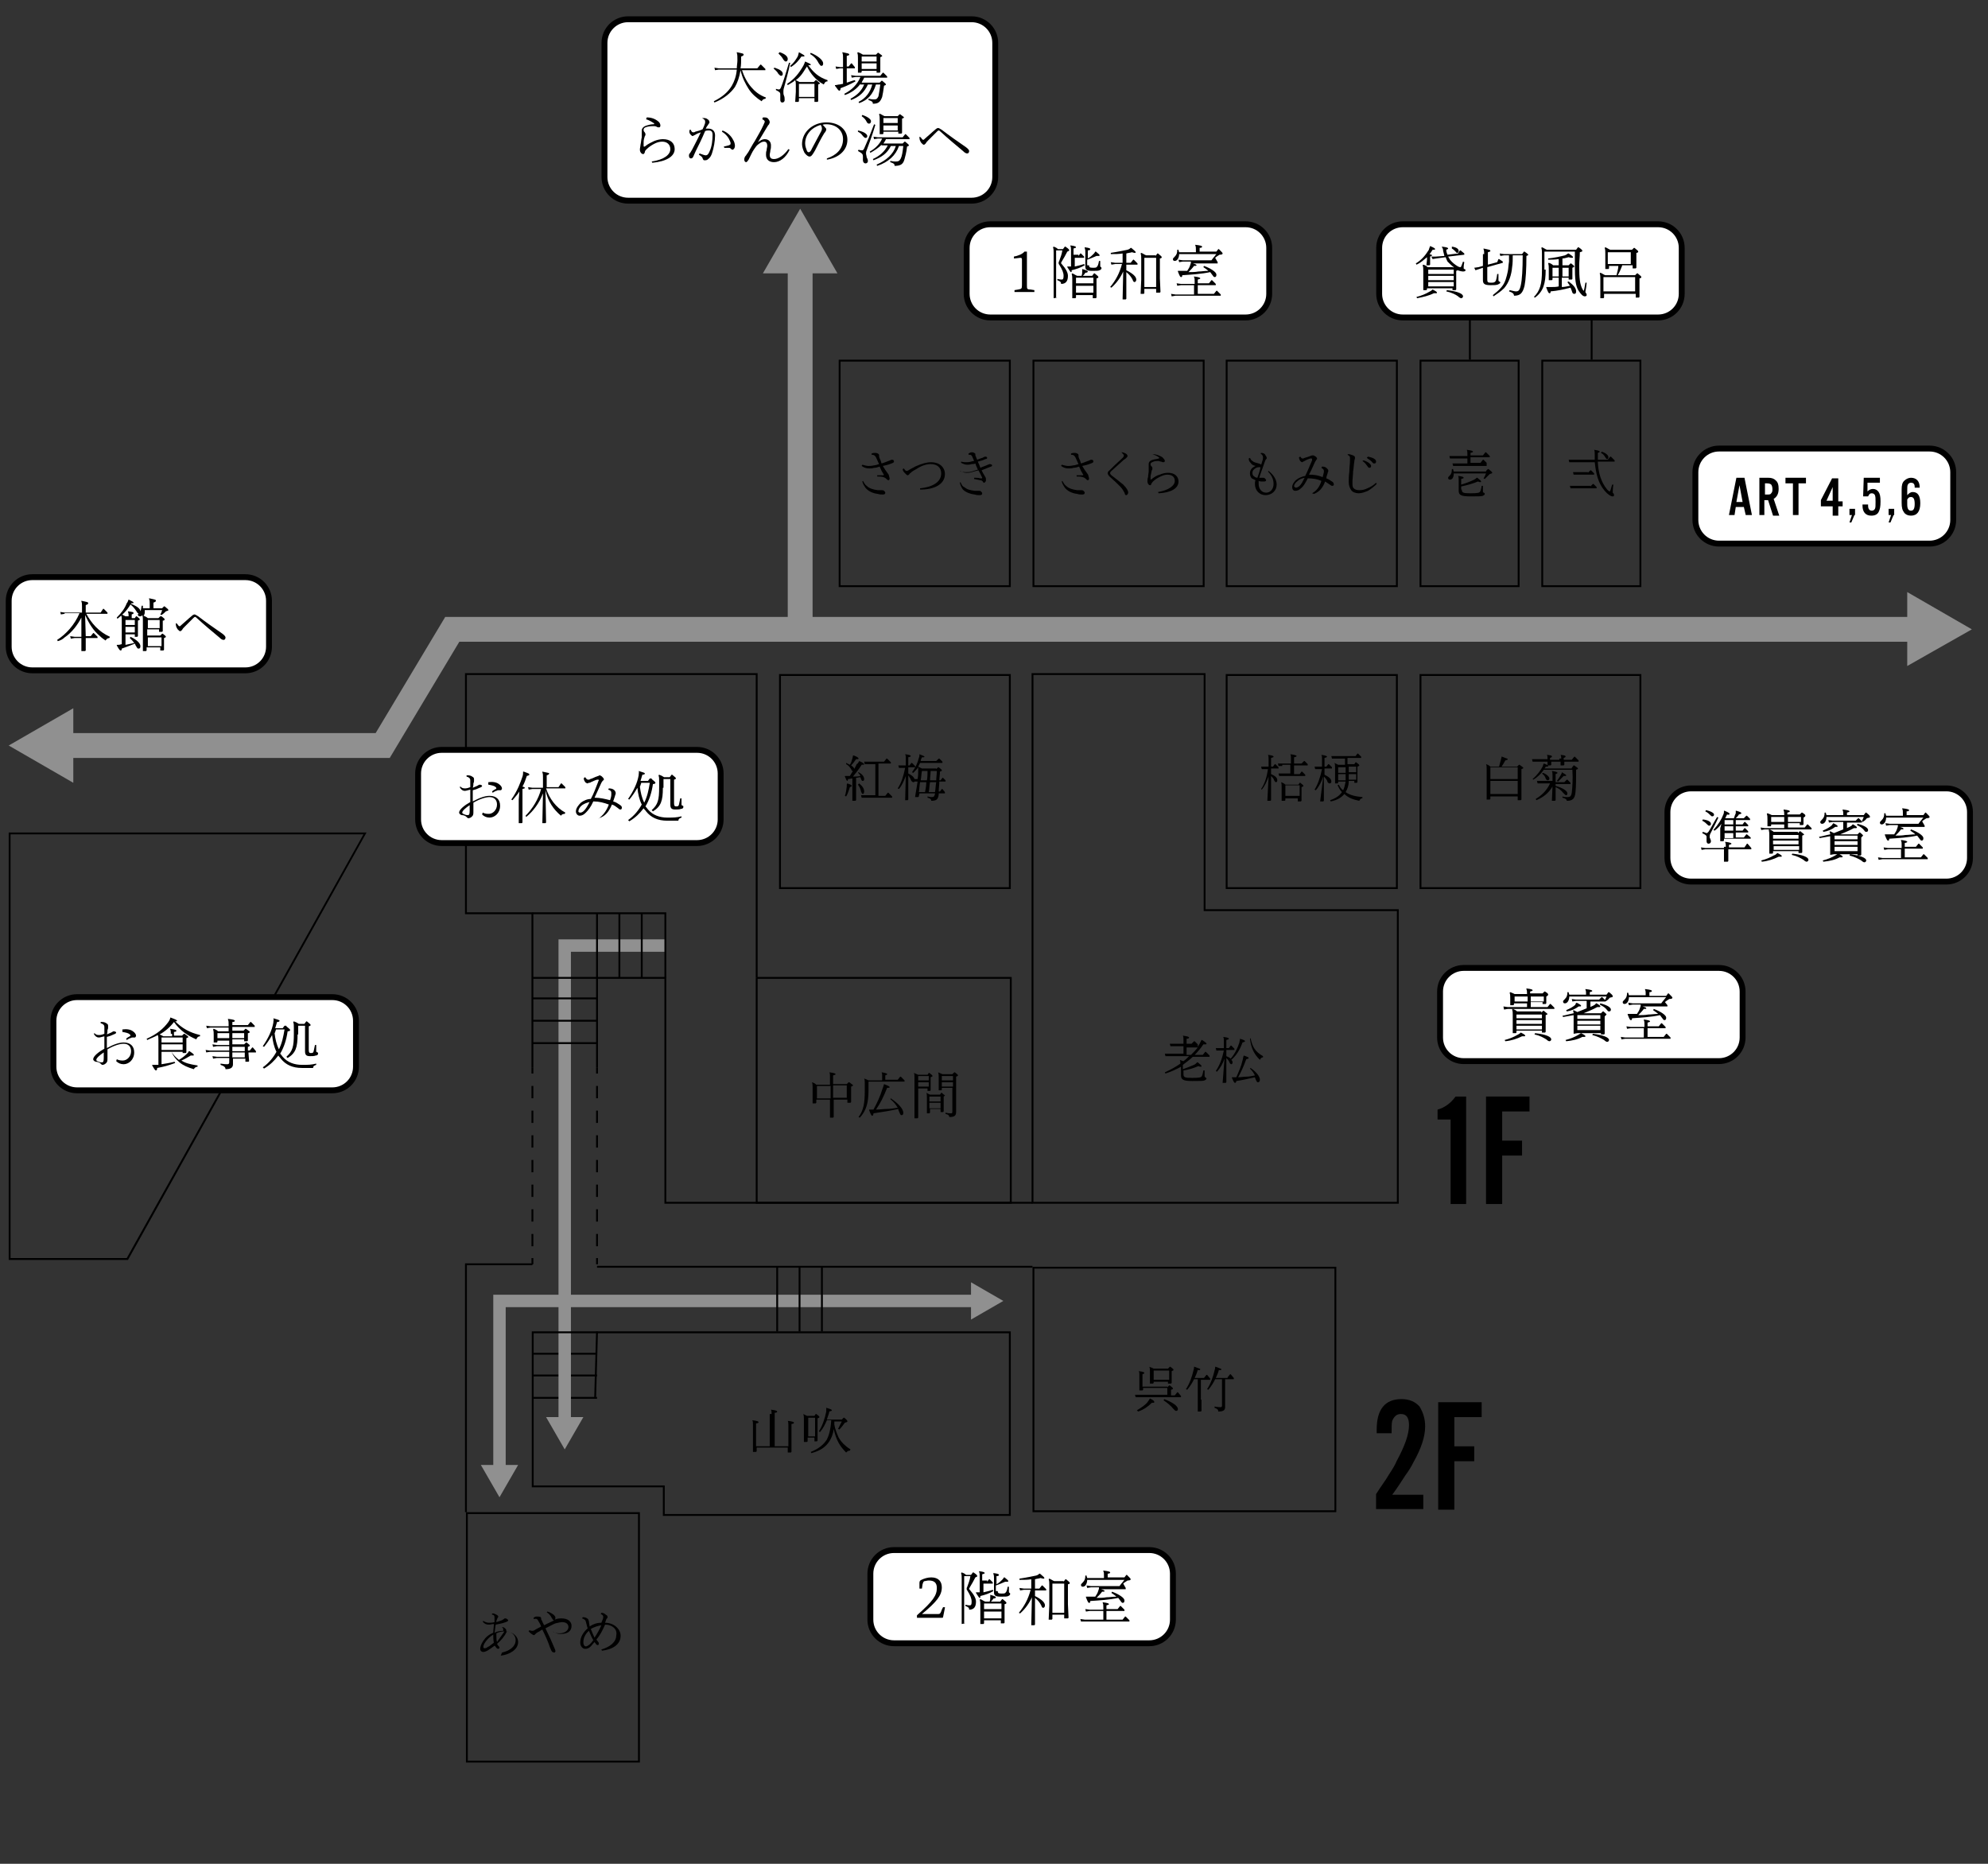<?xml version="1.0" encoding="utf-8"?>
<!-- Generator: Adobe Illustrator 25.4.1, SVG Export Plug-In . SVG Version: 6.00 Build 0)  -->
<svg version="1.1" xmlns="http://www.w3.org/2000/svg" xmlns:xlink="http://www.w3.org/1999/xlink" x="0px" y="0px"
	 viewBox="0 0 320 300" style="enable-background:new 0 0 320 300;" xml:space="preserve">
<rect x="0" y="0" width="320" height="300" fill="#333333" stroke="none"/>
<style type="text/css">
	.st0{fill:none;stroke:#909090;stroke-width:4;stroke-miterlimit:10;}
	.st1{fill:#909090;}
	.st2{fill:none;stroke:#000000;stroke-width:0.3;stroke-miterlimit:10;}
	.st3{fill:none;stroke:#909090;stroke-width:2;stroke-miterlimit:10;}
	.st4{fill:none;stroke:#000000;stroke-width:0.3;stroke-miterlimit:10;stroke-dasharray:1.985,1.985;}
	.st5{fill:#FFFFFF;}
	.st6{fill:none;stroke:#000000;stroke-width:0.947;stroke-miterlimit:10;}
</style>
<g id="表示">
	<g>
		<g>
			<path d="M233.5,193.8v-13.6h-2.1v-1.6c1.1-0.3,2.1-1,2.9-2.1h1.7v17.3H233.5z"/>
			<path d="M241.8,178.9v4.7h3.2v2.4h-3.2v7.8h-2.6v-17.3h7v2.4H241.8z"/>
		</g>
	</g>
	<g>
		<g>
			<path d="M229.4,229.6c0,1.6-0.6,3.5-1.9,5.8c-0.3,0.6-0.7,1.3-1.3,2.1c-0.6,0.9-1.2,1.9-2.1,3.1h5v2.3h-7.6v-2.4
				c0.8-1.3,1.6-2.3,2.1-3.2c0.6-0.9,1-1.6,1.2-2.1c1.3-2.4,2-4.3,2-5.8c0-1.2-0.4-1.8-1.3-1.8c-0.7,0-1.1,0.4-1.4,1.1
				c-0.1,0.4-0.1,1.1-0.1,2h-2.4v-0.6c0-3.2,1.3-4.9,4-4.9c1.2,0,2.2,0.4,2.9,1.2C229.1,227.4,229.4,228.4,229.4,229.6z"/>
			<path d="M234.1,228.1v4.7h3.2v2.4h-3.2v7.8h-2.6v-17.3h7v2.4H234.1z"/>
		</g>
	</g>
	<g>
		<g>
			<line class="st0" x1="128.8" y1="42.2" x2="128.8" y2="99.9"/>
			<g>
				<polygon class="st1" points="122.8,44 128.8,33.6 134.8,44 				"/>
			</g>
		</g>
	</g>
	<g>
		<path d="M58.5,134.3l-38.1,68.2H1.7v-68.2H58.5 M59,134H1.4v68.8h19.2L59,134L59,134z"/>
	</g>
	<g>
		<path d="M162.4,58.2v36h-27.1v-36H162.4 M162.7,57.9H135v36.6h27.7V57.9L162.7,57.9z"/>
	</g>
	<g>
		<path d="M193.6,58.2v36h-27.1v-36H193.6 M193.9,57.9h-27.7v36.6h27.7V57.9L193.9,57.9z"/>
	</g>
	<g>
		<path d="M224.7,58.2v36h-27.1v-36H224.7 M225,57.9h-27.7v36.6H225V57.9L225,57.9z"/>
	</g>
	<g>
		<path d="M162.4,108.8v34h-36.7v-34H162.4 M162.7,108.5h-37.3v34.6h37.3V108.5L162.7,108.5z"/>
	</g>
	<polyline class="st2" points="121.8,157.4 162.7,157.4 162.7,193.6 121.8,193.6 121.8,157.4 	"/>
	<polygon class="st2" points="225,146.5 225,193.6 166.2,193.6 166.2,108.5 193.9,108.5 193.9,146.5 	"/>
	<g>
		<path d="M224.7,108.8v34h-27.1v-34H224.7 M225,108.5h-27.7v34.6H225V108.5L225,108.5z"/>
	</g>
	<g>
		<path d="M263.9,108.8v34h-35.1v-34H263.9 M264.2,108.5h-35.7v34.6h35.7V108.5L264.2,108.5z"/>
	</g>
	<g>
		<path d="M244.3,58.2v36h-15.5v-36H244.3 M244.6,57.9h-16.1v36.6h16.1V57.9L244.6,57.9z"/>
	</g>
	<g>
		<path d="M263.9,58.2v36h-15.5v-36H263.9 M264.2,57.9h-16.1v36.6h16.1V57.9L264.2,57.9z"/>
	</g>
	<g>
		<g>
			<polyline class="st0" points="10,120 61.6,120 72.8,101.3 308.8,101.3 			"/>
			<g>
				<polygon class="st1" points="11.8,126 1.4,120 11.8,114 				"/>
			</g>
			<g>
				<polygon class="st1" points="307,107.2 317.4,101.3 307,95.3 				"/>
			</g>
		</g>
	</g>
	<line class="st2" x1="236.6" y1="57.9" x2="236.6" y2="51.4"/>
	<line class="st2" x1="256.2" y1="57.9" x2="256.2" y2="51.4"/>
	<line class="st2" x1="85.7" y1="217.9" x2="96.1" y2="217.9"/>
	<line class="st2" x1="85.7" y1="221.4" x2="96.1" y2="221.4"/>
	<line class="st2" x1="85.7" y1="225" x2="96.1" y2="225"/>
	<g>
		<g>
			<polyline class="st3" points="90.9,229 90.9,152.2 107.1,152.2 			"/>
			<g>
				<polygon class="st1" points="93.9,228.1 90.9,233.3 87.9,228.1 				"/>
			</g>
		</g>
	</g>
	<line class="st2" x1="85.7" y1="160.7" x2="96.1" y2="160.7"/>
	<line class="st2" x1="85.7" y1="164.3" x2="96.1" y2="164.3"/>
	<line class="st2" x1="85.7" y1="167.9" x2="96.1" y2="167.9"/>
	<line class="st2" x1="96.1" y1="157.4" x2="96.1" y2="147"/>
	<line class="st2" x1="99.7" y1="157.4" x2="99.7" y2="147"/>
	<line class="st2" x1="96.1" y1="203.9" x2="166.2" y2="203.9"/>
	<polyline class="st2" points="85.7,171.8 85.7,147 75,147 75,108.5 121.8,108.5 121.8,157.4 	"/>
	<g>
		<g>
			<line class="st2" x1="85.7" y1="203.5" x2="85.7" y2="202.5"/>
			<line class="st4" x1="85.7" y1="200.6" x2="85.7" y2="173.8"/>
			<line class="st2" x1="85.7" y1="172.8" x2="85.7" y2="171.8"/>
		</g>
	</g>
	<g>
		<g>
			<line class="st2" x1="96.1" y1="203.5" x2="96.1" y2="202.5"/>
			<line class="st4" x1="96.1" y1="200.6" x2="96.1" y2="173.8"/>
			<line class="st2" x1="96.1" y1="172.8" x2="96.1" y2="171.8"/>
		</g>
	</g>
	<g>
		<path d="M102.7,243.7v39.7H75.3v-39.7H102.7 M103,243.4H75v40.3H103V243.4L103,243.4z"/>
	</g>
	<g>
		<path d="M162.4,214.6v29.1H107v-4.3v-0.3h-0.3H85.9v-24.5H162.4 M162.7,214.3H85.6v25.1h21.1v4.6h56V214.3L162.7,214.3z"/>
	</g>
	<path class="st2" d="M85.7,203.5"/>
	<g>
		<path d="M214.8,204.2v38.9h-48.3v-38.9H214.8 M215.1,203.9h-48.9v39.5h48.9V203.9L215.1,203.9z"/>
	</g>
	<line class="st2" x1="96.1" y1="214.3" x2="95.8" y2="225"/>
	<polyline class="st2" points="85.7,203.5 75,203.5 75,243.4 	"/>
	<g>
		<g>
			<polyline class="st3" points="80.4,236.7 80.4,209.4 157.2,209.4 			"/>
			<g>
				<polygon class="st1" points="83.4,235.8 80.4,241 77.4,235.8 				"/>
			</g>
			<g>
				<polygon class="st1" points="156.3,212.4 161.5,209.4 156.3,206.4 				"/>
			</g>
		</g>
	</g>
	<polyline class="st2" points="85.7,147 107.1,147 107.1,157.4 	"/>
	<line class="st2" x1="125.1" y1="214.3" x2="125.1" y2="203.9"/>
	<line class="st2" x1="128.7" y1="214.3" x2="128.7" y2="203.9"/>
	<line class="st2" x1="132.3" y1="203.9" x2="132.3" y2="214.3"/>
	<line class="st2" x1="103.3" y1="147" x2="103.3" y2="157.4"/>
	<path class="st2" d="M110.8,157.4"/>
	<polyline class="st2" points="166.2,193.6 107.1,193.6 107.1,157.4 85.7,157.4 	"/>
	<line class="st2" x1="96.1" y1="157.4" x2="96.1" y2="171.8"/>
</g>
<g id="ja">
	<g>
		<path class="st5" d="M57.3,171.7c0,2.1-1.7,3.8-3.8,3.8H12.4c-2.1,0-3.8-1.7-3.8-3.8v-7.4c0-2.1,1.7-3.8,3.8-3.8h41.1
			c2.1,0,3.8,1.7,3.8,3.8V171.7z"/>
		<path class="st6" d="M57.3,171.7c0,2.1-1.7,3.8-3.8,3.8H12.4c-2.1,0-3.8-1.7-3.8-3.8v-7.4c0-2.1,1.7-3.8,3.8-3.8h41.1
			c2.1,0,3.8,1.7,3.8,3.8V171.7z"/>
	</g>
	<g>
		<path class="st5" d="M116,131.9c0,2.1-1.7,3.8-3.8,3.8H71.1c-2.1,0-3.8-1.7-3.8-3.8v-7.4c0-2.1,1.7-3.8,3.8-3.8h41.1
			c2.1,0,3.8,1.7,3.8,3.8V131.9z"/>
		<path class="st6" d="M116,131.9c0,2.1-1.7,3.8-3.8,3.8H71.1c-2.1,0-3.8-1.7-3.8-3.8v-7.4c0-2.1,1.7-3.8,3.8-3.8h41.1
			c2.1,0,3.8,1.7,3.8,3.8V131.9z"/>
	</g>
	<g>
		<path class="st5" d="M204.3,47.3c0,2.1-1.7,3.8-3.8,3.8h-41.1c-2.1,0-3.8-1.7-3.8-3.8v-7.4c0-2.1,1.7-3.8,3.8-3.8h41.1
			c2.1,0,3.8,1.7,3.8,3.8V47.3z"/>
		<path class="st6" d="M204.3,47.3c0,2.1-1.7,3.8-3.8,3.8h-41.1c-2.1,0-3.8-1.7-3.8-3.8v-7.4c0-2.1,1.7-3.8,3.8-3.8h41.1
			c2.1,0,3.8,1.7,3.8,3.8V47.3z"/>
	</g>
	<g>
		<path class="st5" d="M270.7,47.3c0,2.1-1.7,3.8-3.8,3.8h-41.1c-2.1,0-3.8-1.7-3.8-3.8v-7.4c0-2.1,1.7-3.8,3.8-3.8h41.1
			c2.1,0,3.8,1.7,3.8,3.8V47.3z"/>
		<path class="st6" d="M270.7,47.3c0,2.1-1.7,3.8-3.8,3.8h-41.1c-2.1,0-3.8-1.7-3.8-3.8v-7.4c0-2.1,1.7-3.8,3.8-3.8h41.1
			c2.1,0,3.8,1.7,3.8,3.8V47.3z"/>
	</g>
	<g>
		<path class="st5" d="M43.3,104.1c0,2.1-1.7,3.8-3.8,3.8H5.2c-2.1,0-3.8-1.7-3.8-3.8v-7.4c0-2.1,1.7-3.8,3.8-3.8h34.3
			c2.1,0,3.8,1.7,3.8,3.8V104.1z"/>
		<path class="st6" d="M43.3,104.1c0,2.1-1.7,3.8-3.8,3.8H5.2c-2.1,0-3.8-1.7-3.8-3.8v-7.4c0-2.1,1.7-3.8,3.8-3.8h34.3
			c2.1,0,3.8,1.7,3.8,3.8V104.1z"/>
	</g>
	<g>
		<path class="st5" d="M160.2,28.5c0,2.1-1.7,3.8-3.8,3.8h-55.3c-2.1,0-3.8-1.7-3.8-3.8V6.9c0-2.1,1.7-3.8,3.8-3.8h55.3
			c2.1,0,3.8,1.7,3.8,3.8V28.5z"/>
		<path class="st6" d="M160.2,28.5c0,2.1-1.7,3.8-3.8,3.8h-55.3c-2.1,0-3.8-1.7-3.8-3.8V6.9c0-2.1,1.7-3.8,3.8-3.8h55.3
			c2.1,0,3.8,1.7,3.8,3.8V28.5z"/>
	</g>
	<g>
		<path d="M18.8,170.5c0.4,0.2,0.7,0.2,1,0.2c0.6,0,1.3-0.6,1.3-1.5c0-0.7-0.4-1.2-1.2-1.2c-0.6,0-1.6,0.3-2.6,0.9
			c0,0.3,0,0.6,0,0.8c0,0.2,0,0.4,0,0.6c0,0.4,0,0.6-0.2,0.8c-0.2,0.2-0.4,0.3-0.6,0.3c-0.1,0-0.1,0-0.2-0.1c0,0-0.1-0.1-0.1-0.1
			c-0.2-0.2-0.5-0.3-0.8-0.3c-0.3-0.1-0.4-0.3-0.4-0.4c0-0.5,0.9-1.2,1.8-1.7c0-0.7,0-1.3,0-2c-0.4,0.1-0.7,0.2-0.9,0.2
			c-0.3,0-0.6-0.2-0.8-0.6l0.1-0.1c0.2,0.2,0.4,0.3,0.7,0.3c0.2,0,0.4,0,0.9-0.2c0-0.4,0-0.7,0-1.1c0-0.3-0.2-0.5-0.6-0.6l0-0.2
			c0.1,0,0.2,0,0.3,0c0.2,0,0.5,0.1,0.6,0.2c0.2,0.1,0.3,0.2,0.3,0.4c0,0.1,0,0.2,0,0.3c0,0.1,0,0.2-0.1,0.4c0,0.2,0,0.4-0.1,0.7
			c0.2-0.1,0.5-0.2,0.7-0.3c0.2-0.1,0.3-0.2,0.4-0.2c0.2,0,0.4,0.1,0.4,0.2s-0.1,0.2-0.4,0.3c-0.4,0.2-0.7,0.3-1.1,0.4
			c0,0.7,0,1.3,0,1.8c1.1-0.6,2-0.9,2.7-0.9c1.1,0,1.7,0.6,1.7,1.6c0,1.2-0.9,1.9-1.7,1.9c-0.5,0-0.9-0.2-1.2-0.5L18.8,170.5z
			 M16.7,169.4c-0.6,0.4-1.2,0.9-1.2,1.2c0,0.1,0.1,0.2,0.4,0.3c0.2,0.1,0.4,0.1,0.5,0.1c0.2,0,0.3-0.1,0.3-0.7V169.4z M19.7,165.7
			c0.7-0.1,1.3,0,1.7,0.3c0.3,0.2,0.5,0.5,0.5,0.7c0,0.1-0.1,0.3-0.2,0.3c-0.1,0-0.1,0-0.2,0c-0.1,0-0.1,0-0.2,0
			c-0.1,0-0.1,0-0.3,0.1c-0.1,0-0.3,0.1-0.6,0.3l-0.1-0.2c0.2-0.2,0.4-0.3,0.6-0.4c0.1-0.1,0.1-0.1,0.1-0.1c0,0,0-0.1-0.1-0.2
			c-0.2-0.2-0.6-0.3-1.2-0.4L19.7,165.7z"/>
		<path d="M27.5,166.4c0-0.3,0-0.5-0.1-0.7l0-0.1c0.8,0.1,1,0.2,1,0.3c0,0.1-0.1,0.2-0.4,0.2v0.6h1.3l0.3-0.3h0.1
			c0.4,0.3,0.6,0.4,0.6,0.5c0,0.1,0,0.1-0.3,0.2v1.1l0,1.2l-0.1,0.1l-0.5,0v-0.2h-1.8c0.3,0.5,0.7,0.9,1.2,1.3
			c0.5-0.3,0.9-0.6,1.3-1c0.2-0.2,0.2-0.2,0.3-0.4l0.1,0c0.6,0.4,0.7,0.5,0.7,0.6c0,0.1-0.1,0.1-0.1,0.1s-0.1,0-0.4,0
			c-0.5,0.3-1,0.6-1.5,0.8c0.6,0.4,1.3,0.6,2.6,0.8l0,0.2c-0.3,0-0.5,0.2-0.6,0.4c-1-0.3-1.7-0.6-2.3-1.1c-0.6-0.5-1-1-1.3-1.7H26v2
			c0.6-0.1,1.3-0.2,2.1-0.4l0.1,0.2c-1.1,0.4-1.8,0.6-2.9,0.8c0,0.3-0.1,0.4-0.2,0.4c-0.1,0-0.2-0.1-0.6-0.8l0-0.1
			c0.2,0,0.5,0,0.8,0c0.1,0,0.1,0,0.2,0v-4c0-0.4,0-0.5-0.1-0.8c-0.5,0.3-1.1,0.5-1.7,0.8l-0.1-0.2c1.6-0.7,2.7-1.6,3.5-2.7
			c0.2-0.3,0.3-0.5,0.3-0.7l0.1,0c0.8,0.3,1,0.4,1,0.5c0,0.1-0.1,0.1-0.3,0.1c1.1,1.1,2.3,1.8,4,2.2l0,0.2c-0.3,0-0.5,0.2-0.6,0.5
			c-1.4-0.6-2.6-1.4-3.6-2.8c-0.6,0.8-1.4,1.5-2.3,2c0.2,0.1,0.4,0.2,0.6,0.3h1.4V166.4z M26,167.8h3.4V167H26V167.8z M26,168.1v0.9
			h3.4v-0.9H26z"/>
		<path d="M37.4,168.1h1.9l0.3-0.3h0.1c0.5,0.4,0.5,0.4,0.5,0.5c0,0.1,0,0.1-0.3,0.2v0.6h0.3l0.4-0.5h0.1l0.5,0.6v0.2H40v0.2
			l0.1,1.2l-0.1,0.1l-0.5,0v-0.5h-2l0,0.9c0,0.5-0.3,0.8-1.2,0.8c0-0.3-0.2-0.5-0.8-0.7l0-0.2c0.6,0.1,0.9,0.1,1.1,0.1
			s0.3-0.1,0.3-0.3v-0.7h-2l-0.6,0.1l-0.1-0.4l0.7,0.1h2v-0.8h-3.1l-0.6,0.1l-0.1-0.4l0.7,0.1h3.1v-0.7h-2l-0.6,0.1l-0.1-0.4
			l0.7,0.1h2v-0.7H35v0.2l-0.1,0.1l-0.5,0l0-0.8v-0.4c0-0.4,0-0.6-0.1-0.9l0.1-0.1c0.3,0.1,0.5,0.2,0.7,0.4h1.7v-0.6h-2.9l-0.6,0.1
			l-0.1-0.4l0.7,0.1h2.9v-0.3c0-0.4,0-0.5-0.1-0.8l0-0.1c0.9,0.1,1.1,0.2,1.1,0.3c0,0.1-0.1,0.2-0.4,0.2v0.5h2.5l0.4-0.5h0.1
			l0.6,0.6v0.2h-3.6v0.6h1.8l0.3-0.3h0.1c0.5,0.4,0.6,0.4,0.6,0.5c0,0.1-0.1,0.2-0.3,0.2v0.4l0,0.8l-0.1,0.1l-0.5,0v-0.3h-1.9V168.1
			z M36.8,166.3H35v0.8h1.9V166.3z M39.3,167.1v-0.8h-1.9v0.8H39.3z M37.4,169.2h2v-0.7h-2V169.2z M39.4,170.2v-0.8h-2v0.8H39.4z"/>
		<path d="M46.1,165.2c0.5,0.4,0.6,0.5,0.6,0.6c0,0.1-0.1,0.2-0.4,0.2c-0.2,1.4-0.6,2.6-1.2,3.6c0.2,0.2,0.3,0.4,0.5,0.6
			c0.7,0.8,1.8,1.2,3,1.2c1.1,0,1.4,0,2.3-0.2l0,0.2c-0.3,0.1-0.5,0.2-0.5,0.5c-0.8,0-1.1,0-1.8,0c-1.5,0-2.6-0.5-3.4-1.5
			c-0.1-0.2-0.3-0.3-0.4-0.5c-0.6,0.8-1.3,1.5-2.3,2.1l-0.2-0.2c1-0.7,1.7-1.6,2.2-2.5c-0.4-0.8-0.6-1.7-0.7-2.7
			c-0.4,0.7-0.8,1.3-1.3,1.9l-0.2-0.1c0.9-1.3,1.5-2.6,1.7-3.8c0-0.3,0.1-0.5,0-0.7l0,0c0.7,0.2,1,0.3,1,0.4c0,0.1-0.1,0.2-0.4,0.2
			c-0.1,0.3-0.2,0.7-0.3,1h1.2l0.3-0.4H46.1z M44.4,165.8c-0.1,0.2-0.1,0.4-0.2,0.5c0.1,0.9,0.3,1.8,0.7,2.6c0.5-1,0.7-2,0.9-3.2
			H44.4z M47.9,166.5c0,2.1-0.3,3-1.6,3.8l-0.2-0.2c1-0.9,1.2-1.6,1.2-3.7v-1c0-0.4,0-0.6-0.1-0.9l0.1-0.1c0.3,0.1,0.5,0.2,0.8,0.4
			h0.9l0.3-0.4h0.1c0.5,0.4,0.6,0.5,0.6,0.6c0,0.1-0.1,0.1-0.3,0.2v3.8c0,0.4,0.1,0.5,0.3,0.5c0.2,0,0.3,0,0.4-0.1
			c0.1-0.1,0.1-0.3,0.3-1.2l0.2,0c0,0.5,0,0.8,0,1c0,0.1,0,0.1,0.2,0.2c0.1,0,0.1,0.1,0.1,0.2c0,0.2-0.2,0.3-0.4,0.3
			c-0.2,0.1-0.6,0.1-0.9,0.1c-0.6,0-0.8-0.2-0.8-0.8l0-1.3v-2.8h-1.1V166.5z"/>
	</g>
	<g>
		<path d="M133.6,174.5v-1.2c0-0.3,0-0.5-0.1-0.7l0,0c0.8,0.1,1,0.2,1,0.3c0,0.1-0.1,0.1-0.4,0.2v1.4h2.2l0.3-0.3h0.1
			c0.5,0.4,0.6,0.4,0.6,0.5c0,0.1-0.1,0.1-0.3,0.2v1l0,1.5l-0.1,0.1l-0.5,0V177h-2.2v0.9l0,1.9l-0.1,0.1l-0.5,0l0-2V177h-2.2v0.5
			l-0.1,0.1l-0.5,0l0-1.5V175c0-0.3,0-0.5-0.1-0.8l0,0c0.3,0.1,0.5,0.2,0.7,0.4H133.6z M131.5,174.8v2h2.2v-2H131.5z M134.1,176.7
			h2.2v-2h-2.2V176.7z"/>
		<path d="M142,173.7v-0.5c0-0.3,0-0.4-0.1-0.6l0,0c0.7,0.1,0.9,0.2,0.9,0.3c0,0.1-0.1,0.1-0.3,0.2v0.7h2l0.4-0.5h0.1l0.6,0.6v0.2
			h-5.8v1.4c0,2.1-0.4,3.3-1.4,4.4l-0.2-0.1c0.8-1.1,1-2.2,1-4.3v-1.1c0-0.3,0-0.6-0.1-0.8l0,0c0.3,0.1,0.5,0.2,0.7,0.3H142z
			 M142.3,174.5c0.8,0.3,0.9,0.4,0.9,0.5c0,0.1-0.1,0.1-0.4,0.1c-0.6,1.5-1.1,2.5-1.8,3.5c0.6,0,1.2-0.1,1.7-0.1
			c0.6,0,1.2-0.1,1.8-0.2c-0.3-0.5-0.6-0.9-1.2-1.4l0.1-0.1c1.2,0.8,2,1.7,2,2.3c0,0.3-0.1,0.4-0.3,0.4c-0.1,0-0.2-0.1-0.3-0.4
			c-0.1-0.2-0.2-0.4-0.2-0.6c-1.4,0.3-2.6,0.5-4,0.7c0,0.2-0.1,0.4-0.2,0.4c-0.1,0-0.2-0.1-0.5-0.9l0-0.1c0.3,0,0.5,0,0.7,0
			c0.6-1.1,1.1-2.2,1.4-3.2C142.1,175.1,142.2,174.9,142.3,174.5L142.3,174.5z"/>
		<path d="M147.8,175.2v4.7l-0.1,0.1l-0.5,0l0-2.1v-4.4c0-0.4,0-0.6-0.1-0.8l0,0c0.2,0.1,0.5,0.2,0.7,0.3h1.5l0.2-0.3h0.1
			c0.4,0.3,0.5,0.4,0.5,0.5c0,0.1-0.1,0.1-0.3,0.2v1.1l0,1l-0.1,0.1l-0.4,0v-0.4H147.8z M149.5,173.2h-1.7v0.7h1.7V173.2z
			 M149.5,174.2h-1.7v0.7h1.7V174.2z M149.7,178.7v0.4l-0.1,0.1l-0.4,0l0-1.6v-0.9c0-0.4,0-0.6-0.1-0.8l0,0c0.2,0.1,0.4,0.2,0.6,0.3
			h1.6l0.2-0.3h0.1c0.3,0.3,0.5,0.4,0.5,0.4c0,0.1-0.1,0.1-0.2,0.2v1l0,1.4l-0.1,0.1l-0.4,0v-0.5H149.7z M151.4,176.5h-1.8v0.8h1.8
			V176.5z M151.4,177.5h-1.8v0.9h1.8V177.5z M151.6,175.2v0.2l-0.1,0.1l-0.4,0l0-1.1v-1c0-0.4,0-0.5-0.1-0.8l0,0
			c0.2,0.1,0.5,0.2,0.7,0.3h1.6l0.3-0.3h0.1c0.4,0.3,0.5,0.4,0.5,0.5c0,0.1-0.1,0.1-0.3,0.2v3.9l0,1.8c0,0.6-0.3,0.8-1.1,0.8
			c0-0.2-0.1-0.4-0.6-0.5l0-0.2c0.4,0.1,0.7,0.1,0.9,0.1c0.1,0,0.2,0,0.2-0.3v-3.8H151.6z M153.4,173.2h-1.8v0.7h1.8V173.2z
			 M151.6,174.2v0.7h1.8v-0.7H151.6z"/>
	</g>
	<g>
		<path d="M124.2,227.6c0-0.3,0-0.5-0.1-0.7l0,0c0.8,0.1,1,0.2,1,0.3c0,0.1-0.1,0.2-0.4,0.2v5.4h2.2v-3.4c0-0.3,0-0.5-0.1-0.7l0,0
			c0.8,0.1,1,0.2,1,0.3c0,0.1-0.1,0.2-0.4,0.2v2.4l0,2.1l-0.1,0.1l-0.5,0V233h-5v0.6l-0.1,0.1l-0.5,0l0-2.2v-2.2
			c0-0.3,0-0.5-0.1-0.7l0,0c0.8,0.1,1,0.2,1,0.3c0,0.1-0.1,0.2-0.4,0.2v3.7h2.2V227.6z"/>
		<path d="M131.1,227.9l0.2-0.3h0.1c0.4,0.3,0.5,0.4,0.5,0.5c0,0.1-0.1,0.1-0.3,0.2v2l0,1.6l-0.1,0.1l-0.4,0v-0.6h-1.1v0.6l-0.1,0.1
			l-0.5,0l0-1.6v-2.1c0-0.3,0-0.5-0.1-0.8l0,0c0.2,0.1,0.4,0.2,0.6,0.3H131.1z M130.1,231.2h1.1v-3h-1.1V231.2z M134.3,228.7
			c0,0.2,0,0.4,0,0.6c0.1,0.7,0.4,1.4,0.7,2.1c0.3,0.5,0.6,0.9,1.1,1.3c0.2,0.2,0.5,0.4,0.8,0.6l-0.1,0.2c-0.3,0-0.4,0.1-0.6,0.3
			c-0.9-0.9-1.6-1.9-2-3.8c-0.1,0.9-0.4,1.5-0.7,2c-0.6,0.9-1.4,1.5-2.9,1.9l-0.1-0.2c1.3-0.5,2.1-1.2,2.6-2
			c0.3-0.6,0.6-1.5,0.7-3.1h-0.7c-0.3,0.7-0.6,1.3-1.1,1.9l-0.2-0.1c0.6-0.9,1-2.2,1.2-3.2c0-0.2,0-0.4,0-0.6l0,0
			c0.7,0.2,0.9,0.3,0.9,0.4c0,0.1-0.1,0.1-0.4,0.2c-0.1,0.5-0.3,0.9-0.4,1.3h2.4l0.3-0.3h0.1c0.5,0.4,0.5,0.5,0.5,0.6
			c0,0.1-0.1,0.1-0.4,0.2c-0.3,0.4-0.6,0.8-0.9,1.1l-0.2-0.1c0.2-0.4,0.4-0.8,0.6-1.2H134.3z"/>
	</g>
	<g>
		<path d="M187.9,223.3l0.3-0.3h0.1c0.4,0.3,0.5,0.4,0.5,0.5c0,0.1,0,0.1-0.3,0.2v0.9h0.6l0.4-0.5h0.1l0.5,0.6v0.2h-6.7l-0.6,0
			l-0.1-0.4l0.7,0h4.5v-1.1h-3.9v0.3l-0.1,0.1l-0.5,0l0-1.5v-1c0-0.3,0-0.4-0.1-0.6l0,0c0.8,0.1,0.9,0.2,0.9,0.3
			c0,0.1-0.1,0.1-0.3,0.2v2H187.9z M185.1,225.1c0.6,0.3,0.7,0.4,0.7,0.6c0,0.1-0.1,0.1-0.4,0.1c-0.6,0.6-1.3,1.1-2.2,1.4L183,227
			c0.7-0.4,1.4-0.9,1.7-1.3C184.9,225.4,185,225.3,185.1,225.1L185.1,225.1z M185.7,222.3v0.3l-0.1,0.1l-0.5,0l0-1.2v-0.7
			c0-0.4,0-0.6-0.1-0.8l0,0c0.3,0.1,0.5,0.2,0.7,0.3h2.3l0.3-0.3h0.1c0.4,0.3,0.5,0.4,0.5,0.5c0,0.1-0.1,0.1-0.3,0.2v0.9l0,1
			l-0.1,0.1l-0.5,0v-0.3H185.7z M188.2,220.6h-2.5v1.5h2.5V220.6z M187.4,225.2c1.3,0.5,2.2,1.1,2.2,1.6c0,0.2-0.1,0.3-0.3,0.3
			c-0.1,0-0.2-0.1-0.4-0.3c-0.5-0.6-1-1-1.6-1.4L187.4,225.2z"/>
		<path d="M193.4,225.3l0,1.8l-0.1,0.1l-0.5,0l0-1.9V222h-0.6c-0.3,0.6-0.6,1.1-1.1,1.7l-0.2-0.1c0.6-0.9,1-2.1,1.2-3
			c0.1-0.3,0.1-0.5,0.1-0.6l0.1,0c0.7,0.3,0.9,0.3,0.9,0.4c0,0.1-0.1,0.2-0.4,0.1c-0.1,0.4-0.3,0.9-0.5,1.3h1.5l0.4-0.5h0.1l0.5,0.6
			v0.2h-1.5V225.3z M197.6,221.7l0.4-0.5h0.1l0.5,0.6v0.2h-1.4v2.7l0,1.8c0,0.5-0.3,0.7-1.1,0.7c0-0.3-0.1-0.4-0.6-0.6l0-0.2
			c0.6,0.1,0.8,0.1,1,0.1c0.1,0,0.2-0.1,0.2-0.2V222h-1.1c-0.3,0.6-0.6,1.1-1.1,1.7l-0.2-0.1c0.6-0.9,1-2.1,1.2-3
			c0.1-0.3,0.1-0.5,0.1-0.6l0.1,0c0.7,0.3,0.9,0.3,0.9,0.4c0,0.1-0.1,0.2-0.4,0.1c-0.1,0.4-0.3,0.9-0.5,1.3H197.6z"/>
	</g>
	<g>
		<path d="M80.8,266c1.3-0.3,2.2-1,2.2-2c0-0.7-0.5-1.3-1.4-1.4c-0.4,0.8-0.9,1.4-1.6,2c0.1,0.1,0.1,0.2,0.2,0.3
			c0.1,0.1,0.2,0.2,0.2,0.3c0,0.1-0.1,0.2-0.2,0.2c-0.1,0-0.3-0.1-0.4-0.3c-0.1-0.1-0.1-0.2-0.2-0.2c-0.4,0.3-0.7,0.5-1,0.7
			c-0.3,0.2-0.6,0.3-0.8,0.3c-0.3,0-0.5-0.2-0.5-0.5c0-0.3,0.1-0.7,0.5-1.3c0.4-0.6,0.9-1,1.6-1.3c0-0.5,0.1-1,0.1-1.4
			c-0.3,0-0.5,0.1-0.8,0.1c-0.5,0-0.8-0.2-1-0.5l0.1-0.1c0.3,0.2,0.6,0.3,0.9,0.3c0.2,0,0.6,0,0.9-0.1c0-0.1,0-0.2,0-0.3
			c0-0.2,0-0.4,0-0.5c0-0.2-0.1-0.4-0.4-0.4l0-0.2c0.1,0,0.2,0,0.2,0c0.1,0,0.3,0.1,0.5,0.2c0.2,0.1,0.3,0.2,0.3,0.3
			c0,0.1,0,0.1-0.1,0.2c-0.1,0.2-0.1,0.3-0.2,0.5c0,0,0,0.1,0,0.2c0.3-0.1,0.6-0.2,0.9-0.3c0.1-0.1,0.2-0.1,0.3-0.2
			c0.1-0.1,0.1-0.1,0.2-0.1c0.1,0,0.2,0,0.3,0.1c0.1,0.1,0.2,0.1,0.2,0.2c0,0.1-0.1,0.2-0.4,0.3c-0.5,0.2-1.1,0.3-1.6,0.4
			c-0.1,0.4-0.1,0.9-0.2,1.3c0.4-0.2,0.9-0.3,1.4-0.3v0c0-0.1,0-0.2,0-0.3c0-0.1-0.1-0.2-0.2-0.2l0.1-0.1c0.2,0,0.4,0.2,0.5,0.3
			c0.1,0.1,0.1,0.2,0.1,0.4c1.2,0.1,1.9,0.9,1.9,1.7c0,1.2-1.3,2-2.8,2.2L80.8,266z M79.4,263.1c-0.5,0.3-0.9,0.7-1.2,1.1
			c-0.3,0.4-0.4,0.7-0.4,0.9c0,0.2,0.1,0.2,0.2,0.2c0.1,0,0.3,0,0.5-0.2c0.3-0.1,0.6-0.4,1-0.7c-0.1-0.4-0.1-0.8-0.1-1.2V263.1z
			 M81.2,262.6c-0.5,0-0.9,0.1-1.3,0.3c0,0.1,0,0.2,0,0.4c0,0.3,0,0.7,0.1,1C80.4,263.7,80.8,263.2,81.2,262.6z"/>
		<path d="M89.1,262.7c0.4,0.2,0.7,0.2,1,0.2c0.7,0,1.4-0.4,1.4-1c0-0.5-0.4-0.8-1-0.8c-0.3,0-0.6,0.1-1.1,0.2
			c-0.5,0.2-1,0.5-1.6,0.8c0.5,1,1,2.1,1.5,3.3c0.1,0.2,0.1,0.3,0.1,0.4c0,0.1-0.1,0.2-0.2,0.2c-0.1,0-0.2-0.1-0.3-0.1
			c-0.1-0.1-0.1-0.2-0.2-0.3c0-0.1-0.1-0.2-0.2-0.5c-0.3-0.9-0.7-1.8-1.2-2.8c-0.3,0.1-0.4,0.3-0.7,0.4c-0.2,0.1-0.3,0.2-0.4,0.3
			c-0.1,0.1-0.2,0.2-0.2,0.2c-0.2,0-0.5-0.2-0.9-0.6l0.1-0.2c0.3,0.1,0.4,0.1,0.5,0.1c0.1,0,0.2,0,0.5-0.2c0.3-0.2,0.6-0.3,0.9-0.5
			c-0.1-0.3-0.2-0.5-0.4-0.8c-0.2-0.4-0.3-0.5-0.8-0.4l0-0.2c0.2-0.2,0.4-0.2,0.6-0.2c0.5,0,0.6,0.1,0.6,0.3c0,0.1,0,0.2,0.1,0.3
			c0.1,0.2,0.2,0.5,0.4,0.8c0.5-0.3,1.1-0.5,1.6-0.8h0c-0.2,0-0.2-0.1-0.4-0.4c-0.2-0.4-0.4-0.6-0.8-0.9l0.1-0.1
			c0.5,0.1,0.8,0.4,1,0.5c0.2,0.2,0.3,0.3,0.3,0.5c0,0.1,0,0.2-0.1,0.3c0.4-0.2,0.8-0.2,1.1-0.2c1,0,1.6,0.5,1.6,1.2
			c0,0.9-0.7,1.3-1.7,1.3c-0.5,0-0.9-0.1-1.3-0.4L89.1,262.7z"/>
		<path d="M97.4,261.5c-0.4,0.9-0.8,1.7-1.4,2.4c0.1,0.1,0.2,0.3,0.3,0.4c0.1,0.1,0.1,0.2,0.1,0.3c0,0.1-0.1,0.2-0.2,0.2
			c-0.1,0-0.2-0.1-0.3-0.2c0-0.1-0.1-0.1-0.2-0.3c-0.2,0.2-0.4,0.5-0.6,0.7c-0.3,0.3-0.6,0.4-0.9,0.4c-0.4,0-0.8-0.4-0.8-1
			c0-0.9,0.5-1.7,1.2-2.3c-0.1-0.2-0.1-0.4-0.2-0.7c-0.1-0.3-0.1-0.5-0.2-0.6c-0.1-0.1-0.2-0.2-0.5-0.3l0.1-0.2
			c0.3,0,0.6,0.1,0.7,0.2c0.2,0.1,0.2,0.2,0.3,0.5c0,0.3,0.1,0.5,0.1,0.8c0.6-0.4,1.2-0.6,1.9-0.6c0.1-0.2,0.1-0.3,0.2-0.5
			c0.1-0.2,0.1-0.4,0.1-0.5c0-0.1-0.1-0.3-0.4-0.4l0.1-0.2h0c0.3,0,0.5,0.1,0.7,0.3c0.2,0.1,0.3,0.2,0.3,0.4c0,0.1,0,0.1-0.1,0.2
			c-0.1,0.1-0.1,0.1-0.2,0.4c0,0.1-0.1,0.2-0.1,0.3h0c1.4,0,2.5,1,2.5,2.1c0,1.4-1.3,2.2-3,2.4l-0.1-0.2c1.4-0.4,2.4-1.2,2.4-2.3
			C99.4,262.2,98.5,261.5,97.4,261.5L97.4,261.5z M93.9,264.3c0,0.5,0.2,0.7,0.4,0.7c0.2,0,0.3-0.1,0.6-0.3c0.2-0.2,0.4-0.4,0.6-0.7
			c-0.3-0.5-0.5-1-0.7-1.5C94.3,262.9,93.9,263.6,93.9,264.3z M95.7,263.6c0.4-0.6,0.8-1.3,1.1-2c-0.6,0.1-1.2,0.3-1.7,0.6
			C95.3,262.7,95.5,263.2,95.7,263.6z"/>
	</g>
	<g>
		<path d="M136.4,126.1c0.6,0.2,0.7,0.3,0.7,0.4c0,0.1-0.1,0.1-0.3,0.2c-0.2,0.6-0.3,1-0.6,1.5l-0.2-0.1c0.2-0.5,0.2-1,0.3-1.5
			c0-0.1,0-0.2,0-0.3C136.3,126.3,136.3,126.2,136.4,126.1L136.4,126.1z M138.3,122.5c0.5,0.2,0.8,0.4,0.8,0.5
			c0,0.1-0.1,0.1-0.4,0.1c-0.5,0.8-1,1.4-1.4,1.9c0.4,0,0.8,0,1.2-0.1c-0.1-0.2-0.2-0.4-0.4-0.5l0.1-0.1c0.8,0.4,0.9,0.9,0.9,1.1
			c0,0.2-0.1,0.3-0.2,0.3c-0.1,0-0.2,0-0.3-0.3c0-0.1-0.1-0.2-0.1-0.3c-0.2,0-0.5,0.1-0.7,0.1v2.2l0,1.4l-0.1,0.1l-0.5,0l0-1.5v-2.1
			c-0.2,0-0.5,0.1-0.7,0.1c0,0.2-0.1,0.3-0.1,0.3c-0.1,0-0.2-0.2-0.4-0.7l0-0.1c0.2,0,0.4,0,0.6,0c0.1,0,0.1,0,0.2,0
			c0.4-0.7,0.8-1.2,1.1-1.9C138.1,122.9,138.2,122.7,138.3,122.5L138.3,122.5z M136.2,122.8c0.2,0.1,0.4,0.2,0.6,0.3
			c0.2-0.3,0.3-0.6,0.4-1c0-0.1,0.1-0.3,0.1-0.5l0.1,0c0.6,0.2,0.8,0.4,0.8,0.5c0,0.1-0.1,0.1-0.4,0.1c-0.3,0.4-0.5,0.7-0.8,1
			c0.3,0.2,0.5,0.4,0.5,0.6c0,0.2-0.1,0.3-0.2,0.3c-0.1,0-0.2,0-0.3-0.3c-0.2-0.3-0.4-0.6-0.8-0.8L136.2,122.8z M138.3,126.1
			c0.6,0.5,0.8,0.9,0.8,1.3c0,0.2-0.1,0.4-0.2,0.4s-0.2-0.1-0.3-0.4c-0.1-0.4-0.2-0.7-0.5-1.1L138.3,126.1z M140.8,123h-1l-0.6,0
			l-0.1-0.4l0.7,0h2.5l0.4-0.5h0.1l0.6,0.6v0.2h-2v5.2h1.1l0.4-0.5h0.1l0.6,0.6v0.2h-4.3l-0.6,0l-0.1-0.4l0.7,0h1.6V123z"/>
		<path d="M150.7,123.8l0.3-0.3h0.1c0.4,0.3,0.5,0.4,0.5,0.5s0,0.1-0.3,0.2c0,0.5-0.1,1-0.1,1.4h0.2l0.3-0.4h0.1l0.4,0.4v0.2h-1
			c0,0.5-0.1,1.1-0.1,1.6h0.2l0.3-0.4h0.1l0.4,0.5v0.2h-1l0,0.2c-0.1,0.8-0.4,1-1.2,1c0-0.2-0.1-0.4-0.6-0.5l0-0.2
			c0.4,0.1,0.6,0.1,0.7,0.1c0.3,0,0.4-0.1,0.5-0.5l0-0.1h-2.5c0,0.2-0.1,0.3-0.1,0.5l-0.1,0.1h-0.5c0.1-0.8,0.3-1.7,0.4-2.5h-0.5
			c0,0.1-0.1,0.1-0.2,0.1c-0.1,0-0.2-0.1-0.3-0.2c-0.1-0.3-0.3-0.6-0.5-0.9v2l0,1.9l-0.1,0.1l-0.4,0l0.1-3.9
			c-0.3,0.8-0.6,1.5-1.1,2.1l-0.2-0.1c0.6-0.9,0.9-1.9,1.2-3.3h-0.4l-0.6,0l-0.1-0.4l0.7,0h0.5v-1.1c0-0.3,0-0.5-0.1-0.7l0,0
			c0.8,0.1,0.9,0.2,0.9,0.3c0,0.1-0.1,0.1-0.4,0.2v1.3h0.2l0.3-0.4h0.1l0.5,0.5v0.2h-1.1v1c0.4,0.2,0.9,0.5,1,0.9h0.5
			c0.1-0.5,0.1-1,0.1-1.3c0-0.2,0-0.3,0-0.4c0-0.1,0-0.2,0-0.2c-0.2,0.3-0.5,0.6-0.8,0.9l-0.2-0.1c0.6-0.8,0.9-1.5,1.1-2.3
			c0.1-0.2,0.1-0.4,0.1-0.6l0,0c0.7,0.3,0.8,0.3,0.8,0.4c0,0.1-0.1,0.1-0.4,0.1c-0.1,0.2-0.2,0.4-0.2,0.6h2.5l0.4-0.4h0.1l0.5,0.5
			v0.2h-3.6c-0.1,0.2-0.2,0.4-0.3,0.6c0.2,0.1,0.4,0.2,0.6,0.3H150.7z M148.9,127.5c0.1-0.5,0.2-1.1,0.2-1.6h-1
			c-0.1,0.5-0.1,1.1-0.2,1.6H148.9z M148.4,124.1c-0.1,0.5-0.1,1-0.2,1.5h1c0.1-0.5,0.1-1,0.1-1.5H148.4z M150.5,127.5
			c0.1-0.5,0.1-1.1,0.2-1.6h-1c-0.1,0.5-0.1,1.1-0.2,1.6H150.5z M149.8,124.1c0,0.5-0.1,1-0.1,1.5h1c0-0.5,0.1-1,0.1-1.5H149.8z"/>
	</g>
	<g>
		<path d="M204.2,125c-0.3,0.8-0.6,1.5-1.1,2.1L203,127c0.6-0.9,0.9-1.9,1.1-3.2h-0.4l-0.6,0l-0.1-0.4l0.7,0h0.5v-1.2
			c0-0.3,0-0.5-0.1-0.7l0,0c0.8,0.1,0.9,0.2,0.9,0.3c0,0.1-0.1,0.1-0.4,0.2v1.4h0.3l0.3-0.4h0.1l0.5,0.5v0.2h-1.2v0.9
			c0.7,0.3,1,0.6,1,1c0,0.2-0.1,0.3-0.2,0.3c-0.1,0-0.2-0.1-0.3-0.3c-0.1-0.3-0.3-0.5-0.5-0.7v1.9l0,2l-0.1,0.1l-0.5,0L204.2,125z
			 M206.4,123.3l-0.6,0l-0.1-0.4l0.7,0h1.4v-0.8c0-0.3,0-0.5-0.1-0.7l0,0c0.8,0.1,1,0.2,1,0.3c0,0.1-0.1,0.1-0.4,0.2v1h1.2l0.4-0.4
			h0.1l0.5,0.5v0.2h-2.2v1.4h0.9l0.3-0.4h0.1l0.5,0.5v0.2h-3.6l-0.6,0l-0.1-0.4l0.7,0h1.2v-1.4H206.4z M206.9,128.4v0.4l-0.1,0.1
			l-0.5,0l0-1.4v-0.8c0-0.4,0-0.6-0.1-0.8l0,0c0.3,0.1,0.5,0.2,0.7,0.4h2.1l0.2-0.3h0.1c0.4,0.3,0.5,0.4,0.5,0.5
			c0,0.1-0.1,0.1-0.3,0.2v0.9l0,1.3l-0.1,0.1l-0.5,0v-0.5H206.9z M209.2,126.4h-2.3v1.7h2.3V126.4z"/>
		<path d="M213,125c-0.3,0.8-0.6,1.5-1.2,2.2l-0.2-0.1c0.5-0.8,0.9-1.9,1.2-3.3h-0.5l-0.6,0l-0.1-0.4l0.7,0h0.5v-1.2
			c0-0.3,0-0.5-0.1-0.7l0,0c0.7,0.1,0.9,0.2,0.9,0.3c0,0.1-0.1,0.1-0.4,0.2v1.4h0.3l0.3-0.4h0.1l0.5,0.5v0.2h-1.2v1
			c0.8,0.4,1.1,0.7,1.1,1.1c0,0.2-0.1,0.3-0.3,0.3c-0.1,0-0.2-0.1-0.3-0.2c-0.1-0.4-0.3-0.6-0.6-0.9v1.9l0,2l-0.1,0.1l-0.5,0
			L213,125z M217.1,125.8c0,0.6-0.2,1.2-0.5,1.7c0.7,0.5,1.6,0.7,2.7,0.8l0,0.2c-0.3,0-0.4,0.2-0.5,0.4c-1-0.2-1.8-0.5-2.4-1.1
			c-0.5,0.6-1.2,1-2.2,1.2l-0.1-0.2c0.9-0.3,1.5-0.7,1.9-1.3c-0.3-0.3-0.5-0.7-0.7-1.1l0.2-0.1c0.2,0.4,0.4,0.7,0.7,0.9
			c0.2-0.4,0.3-0.9,0.4-1.4h-1.2v0.2l-0.1,0.1l-0.4,0l0-1.4v-1.1c0-0.4,0-0.6-0.1-0.8l0,0c0.2,0.1,0.4,0.2,0.6,0.3h1.1v-1h-1.5
			l-0.6,0l-0.1-0.4l0.7,0h3.2l0.3-0.4h0.1l0.5,0.5v0.2h-2.2v1h1.1l0.2-0.3h0.1c0.4,0.3,0.5,0.4,0.5,0.5s-0.1,0.1-0.3,0.2v1.2l0,1.3
			l-0.1,0.1l-0.4,0v-0.3H217.1z M216.6,123.5h-1.2v0.9h1.2V123.5z M216.6,125.6c0-0.1,0-0.2,0-0.4v-0.6h-1.2v1H216.6z M218.3,125.6
			v-1h-1.2v0.5c0,0.2,0,0.3,0,0.4H218.3z M218.3,124.3v-0.9h-1.2v0.9H218.3z"/>
	</g>
	<g>
		<path d="M239.9,128.1v0.5l-0.1,0.1l-0.5,0l0-2.1v-2.8c0-0.4,0-0.6-0.1-0.8l0,0c0.3,0.1,0.5,0.2,0.7,0.4h1.4
			c0.1-0.4,0.2-0.8,0.3-1.1c0-0.2,0.1-0.3,0.1-0.5l0.1,0c0.7,0.3,0.9,0.3,0.9,0.4c0,0.1-0.1,0.1-0.4,0.2c-0.2,0.4-0.4,0.7-0.6,1h2.5
			l0.3-0.3h0.1c0.5,0.4,0.6,0.4,0.6,0.5s-0.1,0.1-0.3,0.2v3l0,1.9l-0.1,0.1l-0.5,0v-0.6H239.9z M244.3,123.5h-4.4v1.9h4.4V123.5z
			 M244.3,125.7h-4.4v2.1h4.4V125.7z"/>
		<path d="M253,123.6l0.3-0.4h0.1c0.5,0.4,0.6,0.4,0.6,0.5c0,0.1-0.1,0.1-0.3,0.2c0,1.3,0,2.7-0.1,3.6c-0.1,1.1-0.5,1.4-1.4,1.4
			c0-0.2-0.2-0.4-0.7-0.5l0-0.2c0.3,0.1,0.6,0.1,0.8,0.1c0.4,0,0.6-0.1,0.7-0.7c0.1-0.8,0.2-2.3,0.1-3.7h-4.6
			c-0.4,0.6-1,1.2-1.7,1.6l-0.1-0.1c0.7-0.6,1.3-1.4,1.6-2c0.1-0.2,0.1-0.4,0.2-0.5l0,0c0.6,0.2,0.7,0.3,0.7,0.4
			c0,0.1-0.1,0.1-0.4,0.1c0,0.1-0.1,0.2-0.2,0.3H253z M251.3,122.1c0-0.3,0-0.4-0.1-0.6l0,0c0.7,0.1,0.8,0.1,0.8,0.3
			c0,0.1-0.1,0.1-0.3,0.2v0.3h1.3l0.4-0.5h0.1l0.6,0.6v0.2h-2.3l0,0.5l-0.1,0.1l-0.5,0l0-0.6h-1.5l0,0.5l-0.1,0.1l-0.5,0l0-0.6h-1.8
			l-0.6,0l-0.1-0.4l0.7,0h1.8v-0.1c0-0.3,0-0.4-0.1-0.6l0,0c0.7,0.1,0.8,0.1,0.8,0.3c0,0.1-0.1,0.1-0.3,0.2v0.3h1.5V122.1z
			 M249.9,124.8c0-0.3,0-0.5-0.1-0.7l0,0c0.7,0.1,0.9,0.2,0.9,0.3c0,0.1-0.1,0.1-0.3,0.2v1.3h1.4l0.4-0.4h0.1l0.5,0.5v0.2h-2.4v0.3
			c1.1,0.3,1.9,0.8,1.9,1.2c0,0.2-0.1,0.3-0.2,0.3c-0.1,0-0.2-0.1-0.5-0.4c-0.3-0.4-0.7-0.7-1.2-0.9v0.7l0,1.4l-0.1,0.1l-0.5,0
			l0.1-2.3c-0.6,1-1.4,1.7-2.6,2.2l-0.1-0.2c1-0.6,1.8-1.4,2.3-2.5h-1.4l-0.6,0l-0.1-0.4l0.7,0h1.8V124.8z M248.4,124.4
			c0.7,0.3,1,0.7,1,0.9c0,0.2-0.1,0.3-0.3,0.3c-0.1,0-0.2-0.1-0.3-0.3c-0.1-0.3-0.2-0.5-0.6-0.8L248.4,124.4z M251.4,124.3
			c0.5,0.3,0.7,0.4,0.7,0.5c0,0.1,0,0.1-0.2,0.1c0,0-0.1,0-0.2,0c-0.3,0.3-0.6,0.6-0.9,0.9l-0.2-0.1c0.3-0.4,0.5-0.7,0.6-0.9
			C251.3,124.6,251.4,124.5,251.4,124.3L251.4,124.3z"/>
	</g>
	<g>
		<path d="M192.8,168.5c0.1-0.2,0.2-0.3,0.3-0.5c0.1-0.2,0.2-0.4,0.3-0.6l0.1,0c0.6,0.4,0.7,0.5,0.7,0.6c0,0.1,0,0.1-0.2,0.1
			c-0.1,0-0.2,0-0.3,0c-0.4,0.6-0.9,1.2-1.4,1.7h1.3l0.4-0.5h0.1l0.6,0.6v0.2h-2.7c-0.5,0.5-1.1,0.9-1.6,1.3v0.7
			c0.6-0.2,1.3-0.5,1.8-0.7c0.2-0.1,0.3-0.2,0.5-0.4h0.1c0.5,0.4,0.6,0.5,0.6,0.6c0,0.1,0,0.1-0.1,0.1c-0.1,0-0.2,0-0.4-0.1
			c-0.7,0.3-1.6,0.6-2.4,0.7v0.6c0,0.5,0.2,0.6,1.4,0.6c1.2,0,1.4-0.1,1.5-0.2c0.1-0.1,0.2-0.4,0.3-1l0.2,0c0,0.5,0,0.7,0,0.9
			c0,0.1,0,0.1,0.1,0.2c0.1,0.1,0.2,0.1,0.2,0.2c0,0.1-0.1,0.2-0.3,0.3c-0.2,0.1-0.7,0.1-2,0.1c-1.4,0-1.8-0.2-1.8-0.9l0-0.8v-0.6
			c-0.7,0.4-1.6,0.8-2.5,1.1l-0.1-0.2c0.9-0.4,1.8-0.9,2.5-1.4c0-0.3,0-0.4-0.1-0.6l0,0c0.3,0.1,0.5,0.2,0.6,0.2
			c0.3-0.2,0.6-0.5,0.9-0.8h-3.2l-0.6,0l-0.1-0.4l0.7,0h2.3v-1.2h-1.5l-0.6,0l-0.1-0.4l0.7,0h1.5v-0.6c0-0.3,0-0.5-0.1-0.7l0,0
			c0.8,0.1,1,0.2,1,0.3c0,0.1-0.1,0.2-0.4,0.2v0.8h0.8l0.4-0.4h0.1l0.5,0.5V168.5z M191,168.6v1.2h0.7c0.4-0.4,0.8-0.8,1.1-1.2H191z
			"/>
		<path d="M197.1,170.4c-0.3,0.9-0.7,1.5-1.2,2.1l-0.2-0.1c0.6-0.9,1-1.9,1.3-3.3h-0.6l-0.6,0l-0.1-0.4l0.7,0h0.6v-1.1
			c0-0.3,0-0.5-0.1-0.7l0,0c0.8,0.1,0.9,0.2,0.9,0.3c0,0.1-0.1,0.1-0.4,0.2v1.3h0.4l0.3-0.4h0.1l0.5,0.5v0.2h-1.3v1
			c0.2,0.1,0.5,0.2,0.7,0.4c0.7-0.8,1.1-1.7,1.4-2.6c0-0.2,0.1-0.4,0.1-0.6l0,0c0.7,0.2,0.8,0.3,0.8,0.4c0,0.1-0.1,0.1-0.4,0.2
			c-0.4,1.1-0.9,2-1.8,2.8c0.2,0.2,0.2,0.3,0.2,0.4c0,0.2-0.1,0.3-0.2,0.3c-0.1,0-0.2-0.1-0.3-0.3c-0.1-0.3-0.3-0.5-0.5-0.7v1.9l0,2
			l-0.1,0.1l-0.5,0L197.1,170.4z M200.2,169.9c0.6,0.2,0.8,0.3,0.8,0.4c0,0.1-0.1,0.1-0.4,0.2c-0.4,1.1-0.8,2-1.3,2.9
			c0.4,0,0.9-0.1,1.3-0.1c0.5,0,0.9-0.1,1.4-0.2c-0.2-0.4-0.4-0.7-0.8-1.1l0.1-0.1c1,0.7,1.5,1.4,1.5,1.9c0,0.2-0.1,0.4-0.3,0.4
			c-0.2,0-0.2-0.1-0.4-0.5c0-0.1-0.1-0.2-0.1-0.3c-0.9,0.2-2.2,0.5-3,0.6c0,0.2-0.1,0.3-0.2,0.3c-0.1,0-0.2-0.1-0.5-0.8l0-0.1
			c0.1,0,0.2,0,0.3,0c0.1,0,0.2,0,0.4,0c0.4-0.9,0.8-1.8,1-2.7C200.1,170.4,200.1,170.1,200.2,169.9L200.2,169.9z M201.3,167.1
			c0.3,1.5,0.8,2.2,2,2.9l0,0.2c-0.3,0-0.4,0.2-0.5,0.4c-0.9-0.9-1.4-1.8-1.6-3.4L201.3,167.1z"/>
	</g>
	<g>
		<path d="M142.2,76.5C142.2,76.5,142.3,76.5,142.2,76.5c0.1-0.1,0.1-0.1,0-0.2c-0.2-0.3-0.4-0.7-0.6-1.2c-0.3,0.1-0.6,0.2-0.9,0.2
			c-0.3,0.1-0.6,0.1-0.8,0.1c-0.4,0-0.8-0.1-1.2-0.4l0.1-0.2c0.4,0.1,0.7,0.2,1,0.2c0.2,0,0.5,0,0.9-0.1c0.2,0,0.5-0.1,0.8-0.2
			c-0.2-0.4-0.3-0.7-0.5-1.1c-0.2-0.3-0.3-0.4-0.7-0.4l0-0.2c0.2-0.1,0.4-0.1,0.5-0.1c0.2,0,0.3,0,0.5,0.1c0.2,0.1,0.2,0.2,0.2,0.3
			c0,0.1,0,0.3,0.1,0.5c0.1,0.2,0.2,0.4,0.3,0.8c0.4-0.1,0.8-0.3,1.1-0.4c0.1,0,0.2-0.1,0.3-0.1c0.1-0.1,0.2-0.1,0.3-0.1
			c0.2,0,0.3,0.1,0.3,0.3c0,0.1-0.1,0.2-0.4,0.3c-0.5,0.2-0.9,0.3-1.4,0.4c0.3,0.5,0.5,0.8,0.8,1.2c0.1,0.1,0.2,0.3,0.2,0.4
			c0,0.1,0.1,0.3,0.1,0.4c0,0.2-0.1,0.3-0.2,0.3c-0.1,0-0.2-0.1-0.3-0.2c-0.1-0.1-0.2-0.2-0.5-0.3c-0.3-0.1-0.7-0.1-1-0.1v-0.2
			c0.4,0,0.7,0,1,0H142.2z M138.9,77.4c0.2,0.3,0.3,0.6,0.6,0.8c0.4,0.4,1,0.6,1.8,0.7c0.2,0,0.4,0,0.6,0c0.1,0,0.3,0,0.4,0.1
			c0.1,0.1,0.2,0.2,0.2,0.3c0,0.2-0.1,0.3-0.4,0.3c-0.3,0-0.5,0-0.8-0.1c-0.9-0.1-1.6-0.5-2-1c-0.2-0.3-0.4-0.6-0.5-1L138.9,77.4z"
			/>
		<path d="M148.1,78.6c2-0.2,3.4-1,3.4-2.4c0-0.9-0.6-1.5-1.7-1.5c-0.6,0-1.4,0.2-2.3,0.8c-0.4,0.2-0.7,0.4-0.9,0.6
			c-0.1,0.1-0.2,0.1-0.2,0.2c-0.1,0.1-0.2,0.2-0.3,0.2c-0.1,0-0.2-0.1-0.4-0.3c-0.2-0.2-0.4-0.4-0.4-0.7l0.2-0.1
			c0.1,0.2,0.3,0.4,0.4,0.4c0.1,0,0.2,0,0.5-0.2c0.3-0.2,0.6-0.3,0.9-0.5c1.1-0.5,1.9-0.7,2.6-0.7c1.3,0,2.2,0.8,2.2,1.9
			c0,1.7-1.8,2.5-3.9,2.5h-0.1L148.1,78.6z"/>
		<path d="M154.6,77.6c0.2,0.4,0.3,0.7,0.6,0.8c0.5,0.4,0.9,0.5,1.7,0.6c0.2,0,0.4,0,0.6,0c0.2,0,0.3,0,0.4,0.1
			c0.1,0.1,0.2,0.2,0.2,0.3c0,0.2-0.1,0.3-0.4,0.3c-0.2,0-0.5,0-0.8-0.1c-0.8-0.1-1.5-0.4-1.9-0.8c-0.2-0.3-0.4-0.6-0.5-1.1
			L154.6,77.6z M154.6,75.9c0.4,0.1,0.7,0.1,0.9,0.1c0.3,0,0.6,0,0.9-0.1c0.3-0.1,0.6-0.2,1-0.3c-0.1-0.3-0.3-0.6-0.4-1
			c-0.2,0.1-0.4,0.1-0.6,0.1c-0.3,0.1-0.5,0.1-0.7,0.1c-0.3,0-0.6-0.1-1-0.3l0-0.2c0.4,0.1,0.6,0.1,0.8,0.1c0.2,0,0.5,0,0.8-0.1
			c0.1,0,0.3-0.1,0.5-0.1c-0.1-0.2-0.2-0.5-0.3-0.7c-0.1-0.2-0.2-0.3-0.4-0.3c0,0-0.1,0-0.2,0l0-0.2c0.2-0.1,0.3-0.2,0.5-0.2
			c0.1,0,0.3,0,0.4,0.1c0.2,0.1,0.2,0.1,0.2,0.3c0,0.1,0,0.2,0.1,0.3c0,0.1,0.1,0.3,0.2,0.5c0.2-0.1,0.5-0.2,0.8-0.3
			c0.1,0,0.2-0.1,0.2-0.1s0.2-0.1,0.3-0.1c0.2,0,0.3,0.1,0.3,0.2c0,0.1-0.1,0.2-0.3,0.2c-0.4,0.2-0.8,0.3-1.2,0.4
			c0.1,0.3,0.3,0.6,0.4,1c0.4-0.2,0.8-0.3,1-0.4l0.2-0.1c0.1,0,0.2-0.1,0.3-0.1c0.2,0,0.4,0.1,0.4,0.2c0,0.1-0.1,0.2-0.2,0.2
			c-0.5,0.2-1,0.4-1.5,0.6c0.2,0.4,0.3,0.6,0.5,0.9c0.2,0.3,0.2,0.4,0.2,0.5c0,0.1,0,0.2,0,0.3c-0.1,0.2-0.2,0.3-0.3,0.3
			c-0.1,0-0.2-0.1-0.2-0.2c-0.1-0.1-0.2-0.2-0.4-0.2c-0.4-0.1-0.6-0.1-1-0.2l0-0.2c0.4,0,0.7,0,1,0.1c0.1,0,0.1,0,0.2,0
			c0,0,0.1,0,0.1-0.1c0,0,0-0.1-0.1-0.2c-0.1-0.3-0.3-0.6-0.5-1c-0.4,0.1-0.8,0.2-1.1,0.3c-0.3,0.1-0.6,0.1-0.8,0.1
			c-0.4,0-0.7-0.1-1.1-0.3L154.6,75.9z"/>
	</g>
	<g>
		<path d="M174.3,76.5C174.4,76.5,174.4,76.5,174.3,76.5c0.1-0.1,0.1-0.1,0-0.2c-0.2-0.3-0.4-0.7-0.6-1.2c-0.3,0.1-0.6,0.2-0.9,0.2
			c-0.3,0.1-0.6,0.1-0.8,0.1c-0.4,0-0.8-0.1-1.2-0.4l0.1-0.2c0.4,0.1,0.7,0.2,1,0.2c0.2,0,0.5,0,0.9-0.1c0.2,0,0.5-0.1,0.8-0.2
			c-0.2-0.4-0.3-0.7-0.5-1.1c-0.2-0.3-0.3-0.4-0.7-0.4l0-0.2c0.2-0.1,0.4-0.1,0.5-0.1c0.2,0,0.3,0,0.5,0.1c0.2,0.1,0.2,0.2,0.2,0.3
			c0,0.1,0,0.3,0.1,0.5c0.1,0.2,0.2,0.4,0.3,0.8c0.4-0.1,0.8-0.3,1.1-0.4c0.1,0,0.2-0.1,0.3-0.1c0.1-0.1,0.2-0.1,0.3-0.1
			c0.2,0,0.3,0.1,0.3,0.3c0,0.1-0.1,0.2-0.4,0.3c-0.5,0.2-0.9,0.3-1.4,0.4c0.3,0.5,0.5,0.8,0.8,1.2c0.1,0.1,0.2,0.3,0.2,0.4
			c0,0.1,0.1,0.3,0.1,0.4c0,0.2-0.1,0.3-0.2,0.3c-0.1,0-0.2-0.1-0.3-0.2c-0.1-0.1-0.2-0.2-0.5-0.3c-0.3-0.1-0.7-0.1-1-0.1v-0.2
			c0.4,0,0.7,0,1,0H174.3z M171,77.4c0.2,0.3,0.3,0.6,0.6,0.8c0.4,0.4,1,0.6,1.8,0.7c0.2,0,0.4,0,0.6,0c0.1,0,0.3,0,0.4,0.1
			c0.1,0.1,0.2,0.2,0.2,0.3c0,0.2-0.1,0.3-0.4,0.3c-0.3,0-0.5,0-0.8-0.1c-0.9-0.1-1.6-0.5-2-1c-0.2-0.3-0.4-0.6-0.5-1L171,77.4z"/>
		<path d="M180.5,72.8c0.3,0,0.5,0.1,0.7,0.2c0.2,0.1,0.3,0.3,0.3,0.4c0,0.1-0.1,0.2-0.2,0.3c-0.1,0.1-0.2,0.2-0.4,0.3
			c-0.7,0.6-1.4,1.3-2.1,1.9c-0.1,0.1-0.1,0.2-0.1,0.3c0,0.1,0.1,0.2,0.2,0.3c0.8,0.6,1.4,1.1,1.9,1.5c0.6,0.6,0.8,1,0.8,1.3
			c0,0.2-0.2,0.4-0.3,0.4c-0.2,0-0.2-0.1-0.3-0.4c-0.2-0.3-0.3-0.6-0.7-1c-0.4-0.4-0.9-0.9-1.7-1.6c-0.2-0.2-0.3-0.4-0.3-0.5
			c0-0.1,0-0.3,0.3-0.5c0.5-0.5,1.1-1.1,2.1-2c0.2-0.2,0.2-0.3,0.2-0.4c0-0.1-0.1-0.2-0.3-0.4L180.5,72.8z"/>
		<path d="M185.5,73.1c0.6,0,1.1,0.2,1.6,0.5c0.2,0.2,0.4,0.4,0.4,0.6c0,0.1-0.1,0.2-0.2,0.2c-0.1,0-0.2,0-0.4-0.1
			c-0.2,0-0.3-0.1-0.4-0.1c-0.2,0-0.6,0-0.8,0.1c-0.3,0.1-0.5,0.2-0.5,0.4c0,0.1,0,0.2,0.1,0.3c0.1,0.1,0.2,0.2,0.2,0.4
			c0,0.1,0,0.2-0.1,0.3c-0.1,0.3-0.1,0.6-0.2,0.9c0,0.2,0,0.3,0,0.5c0,0.1,0,0.1,0,0.1c0,0,0.1,0,0.2-0.1c0.4-0.3,0.8-0.6,1.3-0.7
			c0.4-0.2,0.9-0.3,1.3-0.3c1.1,0,1.7,0.6,1.7,1.4c0,1.1-1.2,1.8-3.2,1.9l-0.1-0.2c1.7-0.3,2.7-1,2.7-1.8c0-0.6-0.4-1-1.2-1
			c-0.3,0-0.7,0.1-1.1,0.3c-0.4,0.2-0.8,0.4-1.2,0.8c-0.2,0.2-0.2,0.3-0.3,0.4c0,0.2-0.1,0.2-0.2,0.2c-0.2,0-0.4-0.3-0.4-0.6
			c0-0.2,0-0.5,0.1-0.7c0-0.3,0.1-0.7,0.1-1c0-0.2,0-0.3,0-0.5c0-0.1,0-0.2,0-0.3s0-0.2,0-0.3c0-0.4,0.3-0.6,0.7-0.7
			c0.3-0.1,0.7-0.1,0.9-0.2c0.1,0,0.1,0,0.1-0.1c0,0,0-0.1-0.1-0.1c-0.2-0.2-0.7-0.4-1-0.5L185.5,73.1z"/>
	</g>
	<g>
		<path d="M201.2,73.7c0.1,0.2,0.2,0.4,0.4,0.5c0.2,0.2,0.6,0.3,1,0.4c0.1,0,0.2,0.1,0.3,0.1c0,0,0.1,0.1,0.1,0.1
			c0.1-0.2,0.1-0.4,0.2-0.6c0.1-0.3,0.1-0.5,0.1-0.6c0-0.2-0.1-0.4-0.4-0.6l0.1-0.1c0.3,0,0.6,0.1,0.7,0.4c0.1,0.1,0.2,0.3,0.2,0.4
			c0,0.1,0,0.2-0.1,0.2c-0.1,0.1-0.1,0.2-0.2,0.4c-0.3,0.9-0.7,1.9-0.9,2.6c0.1,0,0.3,0,0.3,0c0.1,0,0.1,0,0.2,0s0.1,0,0.1,0
			c0.1,0,0.2,0,0.3,0.1c0.1,0.1,0.2,0.2,0.2,0.3c0,0.1-0.1,0.2-0.3,0.2c-0.1,0-0.2,0-0.4,0c-0.2,0-0.3,0-0.5-0.1c0,0.2,0,0.3,0,0.5
			c0,0.8,0.5,1.4,1.2,1.4c0.7,0,1.2-0.6,1.2-1.4c0-0.6-0.2-1.3-0.9-2l0.1-0.1c0.9,0.7,1.3,1.5,1.3,2.2c0,1-0.8,1.7-1.8,1.7
			c-0.9,0-1.7-0.7-1.7-1.8c0-0.2,0-0.4,0.1-0.6c-0.2-0.1-0.4-0.2-0.6-0.3c-0.2-0.2-0.3-0.5-0.3-0.8c0-0.3,0.1-0.6,0.3-0.8
			c0.2-0.2,0.4-0.3,0.6-0.4v0c-0.4-0.1-0.6-0.2-0.8-0.5c-0.2-0.2-0.3-0.4-0.3-0.7L201.2,73.7z M202.6,75.2c-0.3,0-0.6,0.2-0.8,0.4
			c-0.2,0.2-0.2,0.4-0.2,0.6c0,0.2,0.1,0.4,0.3,0.5c0.1,0.1,0.3,0.2,0.5,0.2c0.2-0.6,0.4-1.1,0.5-1.7
			C202.8,75.2,202.7,75.2,202.6,75.2z"/>
		<path d="M211.2,79.4c0.7-0.4,1.2-1,1.5-2c-0.7-0.3-1.4-0.4-2.1-0.4h-0.1c-0.4,0.8-0.7,1.3-1.1,1.6c-0.3,0.3-0.6,0.4-0.9,0.4
			c-0.3,0-0.5-0.2-0.5-0.6c0-0.4,0.3-0.9,0.7-1.2c0.4-0.3,0.9-0.5,1.4-0.6c0.4-0.8,0.7-1.6,1.1-2.5c0-0.1,0-0.2,0-0.2
			c0,0,0-0.1-0.1-0.1c0,0-0.1,0-0.2,0c-0.3,0.1-0.6,0.2-0.9,0.4c-0.1,0-0.2,0.1-0.2,0.1c-0.1,0-0.1,0.1-0.2,0.1
			c-0.1,0-0.2-0.1-0.3-0.2c-0.1-0.1-0.2-0.4-0.2-0.6l0.2-0.1c0.2,0.3,0.3,0.3,0.4,0.3c0.1,0,0.1,0,0.3-0.1c0.3-0.1,0.7-0.2,0.9-0.3
			c0.1,0,0.2-0.1,0.3-0.1c0.1,0,0.1,0,0.2,0c0.1,0,0.2,0.1,0.4,0.2c0.1,0.1,0.2,0.2,0.2,0.3c0,0.1,0,0.1-0.1,0.2
			c-0.1,0.1-0.1,0.2-0.2,0.3c-0.3,0.6-0.6,1.4-1,2.1c0.8,0,1.5,0.1,2.2,0.4c0.1-0.3,0.1-0.5,0.2-0.8c0-0.1,0-0.2,0-0.2
			c0-0.2-0.1-0.3-0.4-0.5l0.1-0.2c0.4,0,0.6,0.1,0.8,0.3c0.1,0.1,0.2,0.2,0.2,0.3c0,0.1,0,0.1,0,0.2c0,0.1-0.1,0.1-0.1,0.3
			c-0.1,0.3-0.2,0.5-0.2,0.8c0.3,0.1,0.6,0.3,0.9,0.5c0.2,0.1,0.3,0.3,0.3,0.5c0,0.1-0.1,0.2-0.2,0.2c-0.1,0-0.2,0-0.3-0.1
			c-0.3-0.2-0.6-0.4-0.9-0.6c-0.4,1.1-1,1.7-1.8,2L211.2,79.4z M208.6,78.5c0.1,0,0.4-0.1,0.6-0.3c0.3-0.3,0.5-0.7,0.8-1.3
			c-0.4,0.1-0.8,0.2-1.1,0.5c-0.4,0.3-0.6,0.6-0.6,0.9C208.4,78.4,208.5,78.5,208.6,78.5z"/>
		<path d="M217,73.1c0.3,0,0.5,0.1,0.8,0.2c0.2,0.1,0.3,0.2,0.3,0.3c0,0.1,0,0.1,0,0.2c0,0.1-0.1,0.2-0.1,0.5
			c-0.1,0.5-0.1,1.1-0.2,1.6c0,0.5-0.1,1.2-0.1,1.6c0,0.7,0,0.9,0.2,1.1c0.2,0.2,0.5,0.3,0.9,0.3c0.5,0,0.9-0.1,1.3-0.3
			c0.5-0.2,1-0.5,1.4-0.9l0.1,0.2c-0.4,0.4-0.9,0.8-1.4,1.1c-0.5,0.2-1,0.4-1.5,0.4c-0.5,0-1-0.2-1.2-0.5c-0.2-0.3-0.4-0.7-0.4-1.3
			c0-0.4,0-1,0.1-1.7c0-0.7,0.1-1.3,0.1-1.7c0-0.2,0-0.4,0-0.4c0-0.3,0-0.4-0.4-0.6L217,73.1z M219.5,74.1c0.9,0.3,1.2,0.7,1.2,0.9
			c0,0.2-0.1,0.3-0.3,0.3c-0.1,0-0.2-0.1-0.4-0.4c-0.2-0.3-0.4-0.5-0.7-0.7L219.5,74.1z M220.2,73.5c1,0.2,1.3,0.5,1.3,0.8
			c0,0.2-0.1,0.3-0.3,0.3c-0.1,0-0.2,0-0.4-0.3c-0.2-0.2-0.5-0.4-0.8-0.6L220.2,73.5z"/>
	</g>
	<g>
		<path d="M230.2,39.6c0.7,0.3,0.8,0.4,0.8,0.5c0,0.1-0.1,0.1-0.4,0.1c-0.2,0.3-0.3,0.5-0.5,0.7c0.3,0.1,0.4,0.1,0.4,0.2
			c0,0.1-0.1,0.1-0.3,0.2v1.3l-0.1,0.1l-0.5,0l0.1-0.9v-0.4c-0.5,0.4-1,0.9-1.7,1.2l-0.1-0.2c1-0.6,1.6-1.4,2.1-2.2
			C230,40.1,230.1,39.9,230.2,39.6L230.2,39.6z M230.6,46.6c0.6,0.3,0.7,0.4,0.7,0.5c0,0.1,0,0.1-0.2,0.1c-0.1,0-0.2,0-0.3,0
			c-0.8,0.4-1.7,0.6-2.7,0.8l-0.1-0.2c0.8-0.2,1.5-0.5,2-0.8C230.4,46.8,230.5,46.7,230.6,46.6L230.6,46.6z M233.9,43.1L234,43
			c-0.4-0.3-0.7-0.6-1-0.9c-0.1-0.2-0.2-0.4-0.3-0.7l-1.5,0.2l-0.6,0.1l-0.2-0.4l0.7,0l1.4-0.1c-0.1-0.3-0.1-0.5-0.2-0.8
			c0-0.3-0.1-0.5-0.2-0.6l0-0.1c0.9,0.1,1,0.2,1,0.3c0,0.1-0.1,0.1-0.3,0.2c0,0.3,0.1,0.6,0.2,0.8l1.7-0.2l0.3-0.5l0.1,0l0.6,0.5
			l0,0.2l-2.6,0.3c0.1,0.2,0.2,0.3,0.3,0.5c0.4,0.5,0.8,0.8,1.3,1.1c0.2,0.1,0.3,0.1,0.4,0.1c0.1,0,0.2-0.4,0.4-0.9l0.2,0.1
			c-0.1,0.5-0.1,0.8-0.1,0.9c0,0.1,0,0.2,0.1,0.2s0.2,0.1,0.2,0.2c0,0.1-0.1,0.2-0.4,0.2c-0.2,0-0.6-0.1-0.9-0.2
			c0,0-0.1,0.1-0.2,0.1V45l0,1.6l-0.1,0.1l-0.5,0v-0.3h-4.1v0.2l-0.1,0.1l-0.5,0l0-1.7v-1.4c0-0.4,0-0.6-0.1-0.9l0.1-0.1
			c0.3,0.1,0.5,0.2,0.7,0.4H233.9z M234,43.4h-4.1v0.7h4.1V43.4z M234,44.4h-4.1v0.7h4.1V44.4z M229.9,45.4v0.7h4.1v-0.7H229.9z
			 M232.9,46.7c1.8,0.2,2.6,0.6,2.6,1c0,0.1-0.1,0.3-0.3,0.3c-0.1,0-0.3-0.1-0.5-0.3c-0.4-0.3-1-0.6-1.9-0.8L232.9,46.7z
			 M233.7,39.7c0.8,0.1,1.1,0.4,1.1,0.7c0,0.2-0.1,0.3-0.2,0.3c-0.1,0-0.2,0-0.3-0.2c-0.2-0.2-0.4-0.4-0.6-0.5L233.7,39.7z"/>
		<path d="M238.9,40.9c0-0.4,0-0.5-0.1-0.8l0-0.1c0.9,0.2,1.1,0.2,1.1,0.4c0,0.1-0.1,0.1-0.4,0.2v2l1.5-0.4l0.2-0.5l0.1,0l0.6,0.4
			l0,0.2l-2.5,0.7v2c0,0.4,0.1,0.5,0.5,0.5c0.5,0,0.6,0,0.8-0.2c0.1-0.1,0.2-0.4,0.3-1.2l0.2,0c0,0.4,0,0.8,0,1c0,0.1,0,0.1,0.1,0.2
			c0.1,0,0.2,0.1,0.2,0.2c0,0.1-0.2,0.2-0.4,0.3c-0.3,0.1-0.6,0.1-1.2,0.1c-0.9,0-1.2-0.2-1.2-0.8l0-1.7v-0.3l-0.6,0.2l-0.6,0.2
			l-0.2-0.4l0.7-0.1l0.7-0.2V40.9z M243.5,41.1c0,0.6,0,1.3-0.1,1.9c-0.1,1.2-0.5,2.5-1.3,3.4c-0.5,0.5-1.1,0.9-1.7,1.3l-0.1-0.2
			c0.5-0.4,1-0.8,1.4-1.3c0.6-0.7,0.8-1.6,1-2.5c0.1-0.5,0.1-1,0.2-1.6c0-0.4,0-0.7,0-1h-0.8l-0.6,0.1l-0.1-0.4l0.7,0.1h2.9l0.3-0.4
			h0.1C246,40.9,246,41,246,41c0,0.1-0.1,0.1-0.3,0.2c0,2.1-0.1,3.8-0.3,4.8c-0.3,1.2-0.7,1.6-1.7,1.6c0-0.3-0.2-0.5-0.8-0.7
			l0.1-0.2c0.5,0.1,0.8,0.2,1,0.2c0.4,0,0.6-0.1,0.8-1c0.2-0.9,0.3-2.6,0.3-4.8H243.5z"/>
		<path d="M248.8,43.4c0,2.3-0.4,3.5-1.7,4.5l-0.2-0.1c1-1,1.3-2.1,1.3-4.2v-2.8c0-0.4,0-0.6-0.1-0.9l0.1-0.1
			c0.3,0.1,0.5,0.3,0.8,0.4h4.7l0.3-0.4h0.1c0.6,0.4,0.6,0.5,0.6,0.6c0,0.1-0.1,0.1-0.4,0.2c0,0.7-0.1,1.4-0.1,2.2
			c0,2,0.1,2.9,0.5,3.7c0.1,0.2,0.2,0.3,0.2,0.3c0.1,0,0.1-0.3,0.3-1.3l0.2,0c-0.1,1.1-0.2,1.3-0.2,1.4c0,0.1,0,0.2,0.1,0.3
			c0.1,0.1,0.1,0.2,0.1,0.3c0,0.1-0.1,0.2-0.3,0.2c-0.3,0-0.6-0.3-1-0.9c-0.5-0.8-0.6-1.9-0.6-4c0-0.8,0-1.6,0-2.3h-4.9V43.4z
			 M251.4,44.8v1.4c0.4,0,0.8-0.1,1.3-0.2c-0.1-0.2-0.3-0.4-0.4-0.6l0.2-0.1c0.8,0.6,1.2,1.1,1.2,1.6c0,0.3-0.1,0.4-0.3,0.4
			s-0.3-0.1-0.4-0.5c-0.1-0.2-0.1-0.3-0.2-0.5c-1.1,0.3-2.1,0.5-3.2,0.6c0,0.3-0.1,0.3-0.2,0.3c-0.1,0-0.2-0.1-0.5-0.9l0-0.1
			c0.2,0,0.5,0,0.8,0c0.4,0,0.8,0,1.2-0.1v-1.4h-1v0.3l-0.1,0.1l-0.5,0l0-1.2v-0.6c0-0.4,0-0.6-0.1-0.9l0.1-0.1
			c0.3,0.1,0.5,0.2,0.7,0.4h0.9v-1c-0.6,0.1-1.2,0.1-1.7,0.1l0-0.2c1-0.1,1.9-0.3,2.7-0.5c0.2-0.1,0.4-0.2,0.5-0.3h0.1
			c0.6,0.4,0.7,0.5,0.7,0.6c0,0.1,0,0.1-0.2,0.1c-0.1,0-0.2,0-0.5-0.1c-0.4,0.1-0.7,0.2-1,0.2v1.1h1l0.3-0.3h0.1
			c0.4,0.3,0.5,0.4,0.5,0.5c0,0.1-0.1,0.1-0.3,0.2v0.7l0,1.1l-0.1,0.1l-0.5,0v-0.3H251.4z M250.9,43.1h-1v1.4h1V43.1z M252.5,43.1
			h-1v1.4h1V43.1z"/>
		<path d="M261.1,42.8c-0.2,0.5-0.4,1-0.7,1.5h2.8l0.3-0.3h0.1c0.5,0.4,0.6,0.5,0.6,0.6c0,0.1-0.1,0.2-0.3,0.2v1.5l0,1.5l-0.1,0.1
			l-0.5,0v-0.6h-5.1v0.6l-0.1,0.1l-0.5,0l0-1.5v-1.6c0-0.4,0-0.6-0.1-0.9l0.1-0.1c0.3,0.1,0.5,0.3,0.8,0.4h1.8
			c0.1-0.5,0.3-1,0.3-1.5h-1.5v0.4l-0.1,0.1l-0.5,0l0-1.5v-1c0-0.4,0-0.6-0.1-0.9l0.1-0.1c0.3,0.1,0.5,0.3,0.8,0.4h3.5l0.3-0.3h0.1
			c0.5,0.4,0.6,0.5,0.6,0.6c0,0.1-0.1,0.2-0.3,0.2v0.9l0,1.5l-0.1,0.1l-0.5,0v-0.5H261.1z M263.2,44.6h-5.1v2.3h5.1V44.6z
			 M262.5,40.6h-3.7v1.9h3.7V40.6z"/>
	</g>
	<g>
		<path d="M239.2,75.8l0.3-0.3h0.1c0.5,0.4,0.6,0.5,0.6,0.6c0,0.1-0.1,0.1-0.4,0.2c-0.3,0.3-0.5,0.5-0.8,0.8l-0.2-0.1
			c0.2-0.3,0.3-0.6,0.4-0.8H234c0,0.6-0.2,1-0.6,1c-0.2,0-0.3-0.1-0.3-0.3c0-0.1,0.1-0.2,0.3-0.4c0.2-0.2,0.3-0.5,0.3-1l0.2,0
			c0,0.2,0.1,0.3,0.1,0.4H239.2z M236.2,73.8H234l-0.6,0l-0.1-0.4l0.7,0h2.2v-0.3c0-0.3,0-0.5-0.1-0.7l0,0c0.8,0.1,1,0.2,1,0.3
			c0,0.1-0.1,0.1-0.4,0.2v0.4h2l0.4-0.5h0.1l0.6,0.6v0.2h-3.1v0.9h1.6l0.4-0.5h0.1l0.5,0.5V75h-4.8l-0.6,0l-0.1-0.4l0.7,0h1.7V73.8z
			 M235.3,78.8c0,0.5,0.2,0.6,1.4,0.6c1.2,0,1.4-0.1,1.5-0.2c0.1-0.1,0.2-0.4,0.3-1l0.2,0c0,0.5,0,0.7,0,0.9c0,0.1,0,0.1,0.1,0.2
			c0.1,0,0.2,0.1,0.2,0.2c0,0.1-0.1,0.2-0.3,0.3s-0.8,0.1-2,0.1c-1.5,0-1.9-0.2-1.9-0.9l0-0.8v-0.9c0-0.3,0-0.5-0.1-0.7l0,0
			c0.8,0.1,0.9,0.2,0.9,0.3c0,0.1-0.1,0.1-0.4,0.2v0.9c0.7-0.2,1.5-0.5,2.1-0.8c0.2-0.1,0.3-0.2,0.4-0.3l0.1,0
			c0.5,0.4,0.6,0.5,0.6,0.6c0,0.1,0,0.1-0.1,0.1c-0.1,0-0.2,0-0.4-0.1c-0.7,0.3-1.7,0.6-2.7,0.8V78.8z"/>
	</g>
	<g>
		<path d="M257.2,74.5c0.1,1.6,0.5,3.1,1.5,4.3c0.2,0.2,0.3,0.3,0.4,0.3c0.1,0,0.2-0.4,0.4-1.1l0.2,0c-0.1,0.6-0.1,1.1-0.1,1.2
			c0,0.1,0,0.2,0.1,0.2c0.1,0.1,0.1,0.2,0.1,0.3c0,0.1,0,0.2-0.2,0.2c-0.3,0-0.8-0.3-1.3-0.9c-1.1-1.3-1.4-2.8-1.6-4.6h-3.5l-0.6,0
			l-0.1-0.4l0.7,0h3.5l0-0.8c0-0.4,0-0.6-0.1-0.8l0,0c0.7,0.1,0.9,0.2,0.9,0.3c0,0.1-0.1,0.1-0.3,0.2c0,0.4,0,0.7,0,1.1h1.6l0.4-0.5
			h0.1l0.6,0.6v0.2H257.2z M256,78.3l0.4-0.4h0.1l0.5,0.5v0.2h-3.6l-0.6,0l-0.1-0.4l0.7,0H256z M255.6,76.1l0.4-0.4h0.1l0.5,0.5v0.2
			h-2.7l-0.6,0l-0.1-0.4l0.7,0H255.6z M257.8,72.7c0.7,0.2,1.1,0.6,1.1,0.9c0,0.2-0.1,0.3-0.2,0.3c-0.1,0-0.2-0.1-0.3-0.3
			c-0.2-0.3-0.3-0.5-0.7-0.7L257.8,72.7z"/>
	</g>
	<g>
		<path d="M77.7,130.8c0.4,0.2,0.7,0.2,1,0.2c0.6,0,1.3-0.6,1.3-1.5c0-0.7-0.4-1.2-1.2-1.2c-0.6,0-1.6,0.3-2.6,0.9
			c0,0.3,0,0.6,0,0.8c0,0.2,0,0.4,0,0.6c0,0.4,0,0.6-0.2,0.8c-0.2,0.2-0.4,0.3-0.6,0.3c-0.1,0-0.1,0-0.2-0.1c0,0-0.1-0.1-0.1-0.1
			c-0.2-0.2-0.5-0.3-0.8-0.3c-0.3-0.1-0.4-0.3-0.4-0.4c0-0.5,0.9-1.2,1.8-1.7c0-0.7,0-1.3,0-2c-0.4,0.1-0.7,0.2-0.9,0.2
			c-0.3,0-0.6-0.2-0.8-0.6l0.1-0.1c0.2,0.2,0.4,0.3,0.7,0.3c0.2,0,0.4,0,0.9-0.2c0-0.4,0-0.7,0-1.1c0-0.3-0.2-0.5-0.6-0.6l0-0.2
			c0.1,0,0.2,0,0.3,0c0.2,0,0.5,0.1,0.6,0.2c0.2,0.1,0.3,0.2,0.3,0.4c0,0.1,0,0.2,0,0.3c0,0.1,0,0.2-0.1,0.4c0,0.2,0,0.4-0.1,0.7
			c0.2-0.1,0.5-0.2,0.7-0.3c0.2-0.1,0.3-0.2,0.4-0.2c0.2,0,0.4,0.1,0.4,0.2s-0.1,0.2-0.4,0.3c-0.4,0.2-0.7,0.3-1.1,0.4
			c0,0.7,0,1.3,0,1.8c1.1-0.6,2-0.9,2.7-0.9c1.1,0,1.7,0.6,1.7,1.6c0,1.2-0.9,1.9-1.7,1.9c-0.5,0-0.9-0.2-1.2-0.5L77.7,130.8z
			 M75.6,129.6c-0.6,0.4-1.2,0.9-1.2,1.2c0,0.1,0.1,0.2,0.4,0.3c0.2,0.1,0.4,0.1,0.5,0.1c0.2,0,0.3-0.1,0.3-0.7V129.6z M78.6,125.9
			c0.7-0.1,1.3,0,1.7,0.3c0.3,0.2,0.5,0.5,0.5,0.7c0,0.1-0.1,0.3-0.2,0.3c-0.1,0-0.1,0-0.2,0c-0.1,0-0.1,0-0.2,0
			c-0.1,0-0.1,0-0.3,0.1c-0.1,0-0.3,0.1-0.6,0.3l-0.1-0.2c0.2-0.2,0.4-0.3,0.6-0.4c0.1-0.1,0.1-0.1,0.1-0.1c0,0,0-0.1-0.1-0.2
			c-0.2-0.2-0.6-0.3-1.2-0.4L78.6,125.9z"/>
		<path d="M83.6,127.4c-0.3,0.5-0.7,0.9-1.1,1.4l-0.2-0.1c1-1.4,1.5-2.8,1.8-3.7c0.1-0.3,0.1-0.5,0.1-0.8l0.1,0
			c0.8,0.3,0.9,0.3,0.9,0.5c0,0.1-0.1,0.1-0.4,0.2c-0.2,0.6-0.4,1.2-0.7,1.7c0.3,0.1,0.4,0.2,0.4,0.2c0,0.1-0.1,0.1-0.4,0.2v5.4
			l-0.1,0.1l-0.5,0l0-2.1v-1.7L83.6,127.4z M87.9,126.9c0.5,1.6,1.6,3.1,3.1,3.9l-0.1,0.2c-0.3,0-0.5,0.1-0.6,0.3
			c-1.2-1-2.1-2.3-2.5-4.1l0.1,5.2l-0.1,0.1l-0.5,0l0.1-4.8c-0.6,1.6-1.6,2.9-2.7,3.8l-0.1-0.2c1.1-1.1,2.1-2.7,2.5-4.3h-1.4
			l-0.6,0.1l-0.1-0.4l0.7,0.1h1.7v-1.7c0-0.4,0-0.5-0.1-0.8l0-0.1c0.9,0.2,1.1,0.2,1.1,0.3c0,0.1-0.1,0.2-0.4,0.3v1.9h1.9l0.4-0.6
			h0.1l0.6,0.6v0.2H87.9z"/>
		<path d="M96.3,131.8c0.7-0.5,1.3-1.2,1.7-2.3c-0.8-0.3-1.6-0.5-2.4-0.5h-0.1c-0.4,0.9-0.8,1.4-1.2,1.8c-0.3,0.3-0.6,0.5-1,0.5
			c-0.3,0-0.6-0.3-0.6-0.7c0-0.5,0.4-1,0.8-1.4c0.4-0.3,1-0.6,1.6-0.6c0.5-0.9,0.8-1.8,1.2-2.8c0-0.1,0.1-0.2,0.1-0.2s0-0.1-0.1-0.1
			c0,0-0.1,0-0.2,0c-0.4,0.1-0.7,0.3-1,0.4c-0.1,0.1-0.2,0.1-0.3,0.1c-0.1,0-0.2,0.1-0.2,0.1c-0.1,0-0.3-0.1-0.4-0.2
			c-0.1-0.2-0.3-0.4-0.2-0.7l0.2-0.1c0.2,0.3,0.3,0.4,0.5,0.4c0.1,0,0.2,0,0.3-0.1c0.4-0.1,0.7-0.3,1-0.4c0.1,0,0.2-0.1,0.3-0.1
			c0.1,0,0.1-0.1,0.2-0.1c0.1,0,0.3,0.1,0.4,0.2c0.1,0.1,0.3,0.3,0.3,0.4c0,0.1,0,0.2-0.1,0.2c-0.1,0.1-0.2,0.2-0.3,0.4
			c-0.3,0.7-0.7,1.5-1.1,2.4c0.9,0,1.7,0.2,2.5,0.4c0.1-0.3,0.2-0.6,0.2-0.9c0-0.1,0-0.2,0-0.3c0-0.2-0.1-0.4-0.5-0.5l0.1-0.2
			c0.4,0,0.7,0.1,0.9,0.3c0.1,0.1,0.2,0.3,0.2,0.4c0,0.1,0,0.1,0,0.2c0,0.1-0.1,0.1-0.1,0.3c-0.1,0.3-0.2,0.6-0.3,0.9
			c0.4,0.1,0.7,0.3,1,0.5c0.3,0.2,0.4,0.3,0.4,0.5c0,0.2-0.1,0.3-0.2,0.3c-0.1,0-0.2,0-0.4-0.2c-0.3-0.2-0.6-0.5-1-0.6
			c-0.5,1.2-1.1,1.9-2.1,2.2L96.3,131.8z M93.4,130.8c0.2,0,0.4-0.1,0.6-0.3c0.3-0.3,0.6-0.8,0.9-1.4c-0.5,0.1-0.9,0.3-1.2,0.5
			c-0.4,0.3-0.6,0.7-0.6,1C93.1,130.7,93.2,130.8,93.4,130.8z"/>
		<path d="M104.9,125.4c0.5,0.4,0.6,0.5,0.6,0.6c0,0.1-0.1,0.2-0.4,0.2c-0.2,1.4-0.6,2.6-1.2,3.6c0.2,0.2,0.3,0.4,0.5,0.6
			c0.7,0.8,1.8,1.2,3,1.2c1.1,0,1.4,0,2.3-0.2l0,0.2c-0.3,0.1-0.5,0.2-0.5,0.5c-0.8,0-1.1,0-1.8,0c-1.5,0-2.6-0.5-3.4-1.5
			c-0.1-0.2-0.3-0.3-0.4-0.5c-0.6,0.8-1.3,1.5-2.3,2.1l-0.2-0.2c1-0.7,1.7-1.6,2.2-2.5c-0.4-0.8-0.6-1.7-0.7-2.7
			c-0.4,0.7-0.8,1.3-1.3,1.9l-0.2-0.1c0.9-1.3,1.5-2.6,1.7-3.8c0-0.3,0.1-0.5,0-0.7l0,0c0.7,0.2,1,0.3,1,0.4c0,0.1-0.1,0.2-0.4,0.2
			c-0.1,0.3-0.2,0.7-0.3,1h1.2l0.3-0.4H104.9z M103.2,126.1c-0.1,0.2-0.1,0.4-0.2,0.5c0.1,0.9,0.3,1.8,0.7,2.6c0.5-1,0.7-2,0.9-3.2
			H103.2z M106.7,126.8c0,2.1-0.3,3-1.6,3.8l-0.2-0.2c1-0.9,1.2-1.6,1.2-3.7v-1c0-0.4,0-0.6-0.1-0.9l0.1-0.1
			c0.3,0.1,0.5,0.2,0.8,0.4h0.9l0.3-0.4h0.1c0.5,0.4,0.6,0.5,0.6,0.6c0,0.1-0.1,0.1-0.3,0.2v3.8c0,0.4,0.1,0.5,0.3,0.5
			c0.2,0,0.3,0,0.4-0.1c0.1-0.1,0.1-0.3,0.3-1.2l0.2,0c0,0.5,0,0.8,0,1c0,0.1,0,0.1,0.2,0.2c0.1,0,0.1,0.1,0.1,0.2
			c0,0.2-0.2,0.3-0.4,0.3c-0.2,0.1-0.6,0.1-0.9,0.1c-0.6,0-0.8-0.2-0.8-0.8l0-1.3v-2.8h-1.1V126.8z"/>
	</g>
	<g>
		<path d="M119.4,11.2c0.4,1.2,0.9,2.1,1.5,2.8c0.6,0.7,1.3,1.3,2.4,1.7l-0.1,0.2c-0.3,0-0.5,0.2-0.6,0.4c-0.8-0.5-1.6-1.2-2.1-2
			c-0.5-0.8-1-1.7-1.3-3c-0.2,1.2-0.5,2-0.9,2.7c-0.7,1-1.8,1.9-3.3,2.5l-0.1-0.2c1.4-0.7,2.3-1.5,2.9-2.5c0.4-0.7,0.7-1.5,0.8-2.6
			h-2.9l-0.6,0.1l-0.1-0.4l0.7,0.1h2.9c0-0.4,0.1-0.9,0.1-1.3c0-0.6,0-0.9-0.1-1.2l0-0.1c0.9,0.2,1.1,0.2,1.1,0.4
			c0,0.1-0.1,0.2-0.4,0.3c0,0.7,0,1.4-0.1,1.9h2.7l0.5-0.6h0.1l0.7,0.7v0.2H119.4z"/>
		<path d="M124.7,10.9c0.9,0.3,1.3,0.6,1.3,1c0,0.2-0.1,0.3-0.3,0.3c-0.1,0-0.2-0.1-0.4-0.3c-0.2-0.4-0.5-0.6-0.8-0.9L124.7,10.9z
			 M127.2,10.1c-0.3,1.5-0.7,2.9-1,4c-0.1,0.3-0.1,0.5-0.1,0.7c0,0.2,0,0.4,0.1,0.6c0.1,0.2,0.1,0.5,0.1,0.7c0,0.3-0.2,0.4-0.4,0.4
			c-0.2,0-0.3-0.2-0.3-0.4c0-0.2,0-0.3,0-0.5c0-0.1,0-0.3,0-0.4c0-0.3-0.1-0.4-0.7-0.7l0-0.2c0.3,0.1,0.4,0.1,0.5,0.1
			c0.1,0,0.2-0.1,0.3-0.3c0.3-0.7,0.8-2.3,1.3-4L127.2,10.1z M125.5,8.4c0.9,0.3,1.3,0.7,1.3,1.1c0,0.2-0.1,0.4-0.3,0.4
			c-0.2,0-0.2-0.1-0.4-0.3c-0.2-0.4-0.5-0.7-0.8-1L125.5,8.4z M129.6,9.9c0.7,0.3,0.9,0.4,0.9,0.5c0,0.1,0,0.1-0.4,0.1
			c0.8,1.1,1.6,1.9,3.1,2.4l0,0.2c-0.3,0-0.4,0.1-0.6,0.5c-1.3-0.7-2.1-1.7-2.7-2.9c-0.3,0.4-0.5,0.8-0.8,1.2c-0.3,0.4-0.6,0.7-1,1
			c0.2,0.1,0.4,0.2,0.6,0.3h2.3l0.3-0.3h0.1c0.5,0.4,0.6,0.5,0.6,0.5s0,0.1-0.3,0.2v1.3l0,1.4l-0.1,0.1l-0.5,0v-0.6h-2.5v0.5
			l-0.1,0.1l-0.5,0l0.1-1.6v-1.1c0-0.3,0-0.5-0.1-0.8c-0.3,0.3-0.7,0.5-1.2,0.8l-0.1-0.2c1.2-0.8,1.9-1.7,2.6-2.9
			C129.4,10.4,129.5,10.2,129.6,9.9L129.6,9.9z M128.6,8.4c0.7,0.4,0.9,0.5,0.9,0.6c0,0.1-0.1,0.1-0.5,0.1c-0.4,0.6-0.9,1.2-1.7,1.7
			l-0.1-0.2c0.6-0.5,0.9-1,1.2-1.5C128.5,8.9,128.5,8.7,128.6,8.4L128.6,8.4z M131.1,13.5h-2.5v2.1h2.5V13.5z M130.5,8.5
			c1.2,0.5,2,1.2,2,1.7c0,0.3-0.1,0.4-0.3,0.4c-0.1,0-0.2-0.1-0.4-0.4c-0.3-0.6-0.7-1.1-1.4-1.5L130.5,8.5z"/>
		<path d="M135.7,11h-0.5l-0.6,0.1l-0.1-0.4l0.7,0.1h0.5V9.3c0-0.4,0-0.5-0.1-0.8l0-0.1c0.9,0.2,1.1,0.2,1.1,0.4
			c0,0.1-0.1,0.1-0.4,0.2v1.7h0.3l0.4-0.5h0.1l0.5,0.6V11h-1.3v2.3c0.4-0.1,0.8-0.3,1.3-0.4l0.1,0.2c-0.9,0.5-1.6,0.8-2.4,1.1
			c0,0.3-0.1,0.4-0.2,0.4c-0.1,0-0.2-0.1-0.7-0.8l0-0.1c0.3,0,0.5-0.1,0.7-0.1c0.2,0,0.4-0.1,0.6-0.1V11z M138.5,13.5
			c-0.6,0.8-1.4,1.4-2.5,1.8l-0.1-0.2c1.2-0.6,2.1-1.5,2.6-2.7h-0.8l-0.6,0.1l-0.1-0.4l0.7,0.1h4l0.4-0.5h0.1l0.6,0.6v0.2h-3.7
			c-0.1,0.3-0.3,0.5-0.4,0.8h2.9l0.3-0.3h0.1c0.5,0.4,0.6,0.5,0.6,0.6c0,0.1-0.1,0.1-0.3,0.2c-0.1,0.7-0.2,1.4-0.3,1.8
			c-0.3,0.8-0.6,1.1-1.5,1.1c0-0.3-0.1-0.4-0.7-0.6l0-0.2c0.5,0.1,0.7,0.1,0.9,0.1c0.4,0,0.5-0.1,0.7-0.5c0.1-0.5,0.2-1.1,0.3-1.9
			H141c-0.5,1.6-1.3,2.5-2.7,3l-0.1-0.2c1.2-0.6,1.9-1.6,2.2-2.8h-0.7c-0.6,1.3-1.4,2-2.7,2.5l-0.1-0.2c1.1-0.6,1.8-1.3,2.2-2.3
			H138.5z M141,8.8l0.3-0.3h0.1c0.5,0.4,0.6,0.4,0.6,0.5c0,0.1-0.1,0.1-0.3,0.2v1l0,1.4l-0.1,0.1l-0.5,0v-0.3h-2.4v0.2l-0.1,0.1
			l-0.5,0l0-1.5V9.4c0-0.4,0-0.6-0.1-0.9l0.1-0.1c0.3,0.1,0.5,0.2,0.8,0.4H141z M141.1,9.1h-2.4v0.8h2.4V9.1z M138.7,10.2v0.9h2.4
			v-0.9H138.7z"/>
		<path d="M104.1,18.9c0.7,0,1.3,0.2,1.8,0.6c0.3,0.2,0.4,0.5,0.4,0.7c0,0.2-0.1,0.3-0.2,0.3c-0.1,0-0.3,0-0.4-0.1
			c-0.2-0.1-0.3-0.1-0.5-0.1c-0.2,0-0.6,0-1,0.1c-0.4,0.1-0.6,0.2-0.6,0.5c0,0.1,0,0.2,0.1,0.3c0.1,0.1,0.2,0.3,0.2,0.4
			c0,0.1,0,0.2-0.1,0.3c-0.1,0.3-0.2,0.6-0.2,1c0,0.2,0,0.4,0,0.6c0,0.1,0,0.1,0.1,0.1s0.1,0,0.2-0.1c0.5-0.4,1-0.6,1.4-0.8
			c0.5-0.2,1-0.3,1.4-0.3c1.2,0,1.9,0.6,1.9,1.6c0,1.2-1.4,2-3.6,2.2l-0.1-0.2c2-0.3,3-1.1,3-2c0-0.7-0.5-1.2-1.3-1.2
			c-0.4,0-0.8,0.1-1.2,0.3c-0.4,0.2-0.9,0.5-1.3,0.9c-0.2,0.2-0.3,0.3-0.3,0.5c-0.1,0.2-0.1,0.3-0.3,0.3c-0.2,0-0.5-0.3-0.5-0.7
			c0-0.3,0.1-0.6,0.1-0.8c0.1-0.4,0.1-0.8,0.2-1.2c0-0.2,0-0.4,0-0.5c0-0.1,0-0.2,0-0.3c0-0.1,0-0.2,0-0.3c0-0.4,0.4-0.7,0.8-0.8
			c0.3-0.1,0.7-0.2,1.1-0.2c0.1,0,0.1,0,0.1-0.1c0,0,0-0.1-0.1-0.1c-0.3-0.2-0.8-0.5-1.2-0.6L104.1,18.9z"/>
		<path d="M113.1,19c0.1,0,0.1,0,0.2,0c0.3,0,0.5,0.1,0.6,0.2c0.2,0.1,0.3,0.3,0.3,0.5c0,0.1,0,0.1-0.1,0.2
			c-0.1,0.1-0.1,0.2-0.2,0.3c-0.1,0.1-0.2,0.3-0.3,0.5c0.1,0,0.3,0,0.4,0c0.7,0,1.1,0.4,1.1,1.1c0,0.9-0.2,2-0.5,2.9
			c-0.1,0.3-0.3,0.7-0.6,0.9c-0.2,0.2-0.4,0.2-0.6,0.2c-0.2,0-0.2-0.1-0.3-0.3c0-0.1-0.1-0.3-0.6-0.6l0.1-0.2c0.6,0.2,0.8,0.3,1,0.3
			c0.2,0,0.4-0.1,0.6-0.6c0.4-0.8,0.5-1.9,0.5-2.7c0-0.5-0.2-0.7-0.6-0.7c-0.2,0-0.4,0-0.6,0.1c-0.5,1.2-1,2.2-1.5,3.2
			c-0.2,0.4-0.3,0.7-0.4,0.9c-0.1,0.2-0.2,0.3-0.4,0.3c-0.1,0-0.3-0.1-0.3-0.4c0-0.2,0-0.3,0.2-0.5c0.1-0.2,0.2-0.3,0.3-0.5
			c0.4-0.8,0.9-1.7,1.4-2.8c-0.3,0.1-0.6,0.2-0.9,0.4l-0.2,0.1c-0.1,0-0.1,0.1-0.2,0.1c-0.1,0-0.2-0.1-0.3-0.2
			c-0.2-0.2-0.3-0.4-0.2-0.8l0.2,0c0.1,0.3,0.2,0.4,0.4,0.4c0.1,0,0.2,0,0.3-0.1c0.4-0.1,0.8-0.2,1.2-0.4c0.2-0.4,0.3-0.7,0.4-1
			c0-0.1,0-0.2,0-0.3c0-0.1-0.1-0.3-0.5-0.5L113.1,19z M116.3,21c0.8,0.3,1.4,0.9,1.7,1.5c0.2,0.3,0.3,0.7,0.3,1
			c0,0.3-0.2,0.6-0.4,0.6c-0.1,0-0.2-0.1-0.3-0.2c-0.1-0.1-0.2-0.1-0.3-0.1c-0.1,0-0.3,0-0.7,0l-0.1-0.2c0.3-0.1,0.5-0.1,0.8-0.2
			c0.2-0.1,0.3-0.1,0.3-0.3c0-0.1,0-0.2-0.1-0.4c-0.2-0.5-0.6-1.1-1.3-1.5L116.3,21z"/>
		<path d="M122.8,18.9c0.1,0,0.2,0,0.3,0c0.3,0,0.5,0.1,0.6,0.3c0.1,0.1,0.2,0.3,0.2,0.5c0,0.1-0.1,0.2-0.1,0.3
			c-0.1,0.1-0.2,0.2-0.3,0.4c-0.5,0.8-1,1.7-1.5,2.5l0,0c0.4-0.3,0.7-0.5,1.1-0.5c0.6,0,1,0.4,1,1c0,0.3,0,0.5-0.1,0.8
			c0,0.3-0.1,0.5-0.1,0.7c0,0.5,0.2,0.7,0.7,0.7c0.7,0,1.6-0.6,2.3-1.6l0.2,0.1c-0.6,1.3-1.6,2-2.5,2c-0.8,0-1.3-0.4-1.3-1.2
			c0-0.2,0-0.5,0.1-0.7c0-0.3,0.1-0.5,0.1-0.7c0-0.5-0.2-0.7-0.5-0.7c-0.3,0-0.5,0.1-0.9,0.4c-0.3,0.2-0.5,0.5-0.7,0.8
			c-0.3,0.4-0.6,1.1-0.9,1.7c-0.2,0.3-0.3,0.4-0.4,0.4c-0.1,0-0.3-0.1-0.3-0.4c0-0.3,0.1-0.5,0.3-0.7c0.1-0.2,0.3-0.4,0.4-0.6
			c0.3-0.5,0.6-1.1,1-1.7c0.5-0.9,1-1.7,1.4-2.6c0.1-0.3,0.2-0.4,0.2-0.5c0-0.1-0.1-0.3-0.4-0.4L122.8,18.9z"/>
		<path d="M133.1,25.5c1.5-0.5,2.6-1.5,2.6-3.1c0-1.4-1.1-2.4-2.7-2.4c-0.2,0-0.4,0-0.6,0.1c0.2,0.1,0.3,0.3,0.4,0.4
			c0.1,0.1,0.2,0.2,0.2,0.3c0,0.1,0,0.2-0.1,0.3c0,0.1-0.1,0.2-0.2,0.3c-0.5,0.8-1,1.8-1.5,2.8c-0.4,0.7-0.6,1-0.9,1
			c-0.2,0-0.5-0.2-0.8-0.6c-0.2-0.4-0.4-0.9-0.4-1.4c0-2,1.8-3.5,3.9-3.5c2.2,0,3.4,1.3,3.4,2.8c0,1.7-1.4,2.9-3.3,3.2L133.1,25.5z
			 M130.7,23.9c0.5-0.9,1-1.9,1.5-2.8c0.1-0.2,0.1-0.3,0.1-0.4s0-0.3-0.2-0.6c-1.4,0.4-2.5,1.5-2.5,3c0,0.5,0.2,0.9,0.3,1.2
			c0.1,0.2,0.2,0.2,0.3,0.2C130.3,24.5,130.5,24.4,130.7,23.9z"/>
		<path d="M138.1,21c1,0.2,1.5,0.6,1.5,0.9c0,0.2-0.1,0.3-0.3,0.3c-0.1,0-0.2-0.1-0.4-0.3c-0.2-0.3-0.4-0.5-0.8-0.7L138.1,21z
			 M140.9,20.1c-0.5,1.7-1,3-1.4,4.1c-0.1,0.2-0.1,0.4-0.1,0.5c0,0.2,0.1,0.4,0.1,0.6c0.1,0.2,0.2,0.4,0.2,0.6
			c0,0.3-0.2,0.4-0.4,0.4s-0.4-0.2-0.4-0.5c0-0.3,0-0.4,0-0.6c0-0.4-0.1-0.5-0.8-0.9l0.1-0.2c0.3,0.1,0.5,0.1,0.6,0.1
			c0.1,0,0.2-0.1,0.3-0.3c0.5-1.1,1-2.3,1.6-3.9L140.9,20.1z M138.8,18.5c0.9,0.3,1.4,0.7,1.4,1c0,0.2-0.1,0.4-0.3,0.4
			c-0.2,0-0.3-0.1-0.4-0.3c-0.2-0.4-0.4-0.6-0.8-0.9L138.8,18.5z M141.9,23.3c-0.5,0.5-1.1,0.9-1.8,1.3l-0.1-0.2
			c0.9-0.5,1.6-1.2,2-2.1h-0.7l-0.6,0.1l-0.1-0.4l0.7,0.1h4l0.4-0.5h0.1l0.6,0.6v0.2h-3.8c-0.1,0.3-0.3,0.5-0.4,0.7h3.1l0.3-0.3h0.1
			c0.5,0.4,0.6,0.5,0.6,0.6c0,0.1-0.1,0.1-0.3,0.2c-0.1,1-0.3,1.6-0.4,2c-0.2,0.8-0.6,1.1-1.6,1.1c0-0.3-0.1-0.4-0.7-0.6l0-0.2
			c0.5,0.1,0.7,0.1,0.9,0.1c0.4,0,0.6-0.1,0.8-0.5c0.2-0.4,0.3-1.1,0.4-2h-0.7c-0.5,1.5-1.7,2.6-3.5,3.2l-0.1-0.2
			c1.6-0.7,2.7-1.7,3.1-3h-0.8c-0.6,1.2-1.5,1.8-2.8,2.3l-0.1-0.2c1.1-0.5,1.9-1.2,2.4-2.2H141.9z M142.2,21.3v0.2l-0.1,0.1l-0.5,0
			l0-1.5v-0.8c0-0.4,0-0.6-0.1-0.9l0.1-0.1c0.3,0.1,0.5,0.3,0.8,0.4h2.1l0.3-0.3h0.1c0.5,0.4,0.6,0.4,0.6,0.5c0,0.1-0.1,0.1-0.3,0.2
			v1l0,1.3l-0.1,0.1l-0.5,0v-0.3H142.2z M144.5,19h-2.3v0.8h2.3V19z M142.2,20.1V21h2.3v-0.8H142.2z"/>
		<path d="M148.2,22.1c0.2,0.3,0.3,0.4,0.4,0.4c0.1,0,0.1,0,0.3-0.2c0.6-0.5,1.1-1,1.6-1.4c0.2-0.2,0.4-0.3,0.5-0.3
			c0.1,0,0.3,0.1,0.6,0.3c1.3,1,2.6,1.9,3.9,2.8c0.4,0.3,0.5,0.5,0.5,0.6c0,0.2-0.1,0.4-0.3,0.4c-0.2,0-0.4-0.1-0.7-0.4
			c-1.2-1-2.4-2-3.6-3.1c-0.1-0.1-0.2-0.2-0.3-0.2s-0.2,0.1-0.3,0.2c-0.5,0.5-1,1-1.4,1.4c-0.2,0.2-0.3,0.3-0.4,0.5
			c-0.1,0.1-0.2,0.2-0.3,0.2c-0.1,0-0.2-0.1-0.4-0.3c-0.2-0.3-0.3-0.5-0.3-0.9v-0.1L148.2,22.1z"/>
	</g>
	<g>
		<path d="M10.4,98.8l-0.6,0.1l-0.1-0.4l0.7,0.1h2.8v-1c0-0.4,0-0.5-0.1-0.8l0-0.1c0.9,0.2,1.1,0.2,1.1,0.4c0,0.1-0.1,0.2-0.4,0.3
			v1.2h2.4l0.4-0.6h0.1l0.6,0.6v0.2h-3.4c0.8,1.5,2,2.9,3.8,3.7l-0.1,0.2c-0.3,0-0.5,0.2-0.6,0.4c-0.3-0.2-0.6-0.4-0.9-0.7
			c-1.1-0.9-1.8-2.1-2.4-3.4l0.1,3.4h0.8l0.4-0.5h0.1l0.6,0.6v0.2h-1.9l0,2l-0.1,0.1l-0.6,0l0-2.1h-1.1l-0.6,0.1l-0.1-0.4l0.7,0.1
			h1.1l0-3.1c-0.3,0.6-0.7,1.2-1.1,1.7c-0.5,0.6-1,1.1-1.6,1.5c-0.3,0.3-0.7,0.5-1.1,0.6l-0.1-0.2c1.4-0.9,2.8-2.4,3.6-4.3H10.4z"/>
		<path d="M20.7,96.5c0.6,0.3,0.8,0.4,0.8,0.5c0,0.1-0.1,0.1-0.4,0.1c0,0,0,0.1,0,0.1c1,0.4,1.5,0.8,1.5,1.2c0,0.2-0.1,0.3-0.3,0.3
			c-0.2,0-0.2-0.1-0.4-0.4c-0.2-0.3-0.5-0.7-0.9-1c-0.6,1-1.2,1.6-2.1,2.3l-0.1-0.2c0.8-0.8,1.3-1.5,1.6-2.3
			C20.5,97,20.6,96.8,20.7,96.5L20.7,96.5z M20.7,99.2c0-0.3,0-0.5-0.1-0.7l0-0.1c0.7,0.1,0.9,0.1,0.9,0.3c0,0.1-0.1,0.1-0.3,0.2
			v0.6h0.5l0.2-0.3H22c0.4,0.3,0.5,0.4,0.5,0.5c0,0.1-0.1,0.1-0.3,0.2v1l0,1.5l-0.1,0.1l-0.4,0v-0.4h-1.5v1.7
			c0.5-0.1,0.9-0.2,1.4-0.3c-0.2-0.3-0.4-0.5-0.7-0.8l0.1-0.2c1.1,0.5,1.6,1.1,1.6,1.5c0,0.3-0.1,0.4-0.3,0.4s-0.2-0.1-0.4-0.4
			c-0.1-0.1-0.1-0.3-0.2-0.4c-0.7,0.3-1.3,0.5-2.1,0.8c0,0.3-0.1,0.3-0.2,0.3c-0.1,0-0.2-0.1-0.6-0.8l0-0.1c0.2,0,0.5,0,0.7-0.1
			c0,0,0,0,0.1,0v-3.8c0-0.4,0-0.6-0.1-0.9l0.1-0.1c0.2,0.1,0.4,0.2,0.6,0.3h0.5V99.2z M21.7,100.6v-0.8h-1.5v0.8H21.7z M21.7,101.8
			v-0.9h-1.5v0.9H21.7z M23.3,98.4c0,0.3,0,0.5-0.2,0.7c0.2,0.1,0.5,0.2,0.7,0.4h1.7l0.3-0.3H26c0.4,0.3,0.5,0.4,0.5,0.5
			c0,0.1-0.1,0.2-0.3,0.2v0.6l0,1.1l-0.1,0.1l-0.5,0v-0.4h-1.9v1h2.1l0.3-0.3h0.1c0.4,0.3,0.5,0.4,0.5,0.5c0,0.1-0.1,0.1-0.3,0.2
			v0.7l0,1.2l-0.1,0.1l-0.5,0v-0.5h-2.2v0.5l-0.1,0.1l-0.5,0l0-2v-2.9c0-0.4,0-0.6-0.1-0.9c-0.1,0.2-0.2,0.2-0.4,0.2
			c-0.2,0-0.3-0.1-0.3-0.3c0-0.1,0.1-0.2,0.2-0.3c0.3-0.2,0.3-0.5,0.4-1.1l0.2,0c0,0.1,0,0.3,0,0.4h1.1v-0.7c0-0.4,0-0.5-0.1-0.8
			l0-0.1c0.9,0.2,1.1,0.2,1.1,0.4c0,0.1-0.1,0.2-0.4,0.3v0.9h1.4l0.3-0.3h0.1c0.5,0.4,0.6,0.5,0.6,0.6c0,0.1-0.1,0.1-0.4,0.2
			c-0.2,0.2-0.4,0.4-0.7,0.6l-0.2-0.1c0.2-0.3,0.2-0.4,0.3-0.7H23.3z M23.8,101.1h1.9v-1.3h-1.9V101.1z M26,104v-1.4h-2.2v1.4H26z"
			/>
		<path d="M28.5,100.4c0.2,0.3,0.3,0.4,0.4,0.4c0.1,0,0.1,0,0.3-0.2c0.6-0.5,1.1-1,1.6-1.4c0.2-0.2,0.4-0.3,0.5-0.3
			c0.1,0,0.3,0.1,0.6,0.3c1.3,1,2.6,1.9,3.9,2.8c0.4,0.3,0.5,0.5,0.5,0.6c0,0.2-0.1,0.4-0.3,0.4c-0.2,0-0.4-0.1-0.7-0.4
			c-1.2-1-2.4-2-3.6-3.1c-0.1-0.1-0.2-0.2-0.3-0.2s-0.2,0.1-0.3,0.2c-0.5,0.5-1,1-1.4,1.4c-0.2,0.2-0.3,0.3-0.4,0.5
			c-0.1,0.1-0.2,0.2-0.3,0.2c-0.1,0-0.2-0.1-0.4-0.3c-0.2-0.3-0.3-0.5-0.3-0.9v-0.1L28.5,100.4z"/>
	</g>
	<g>
		<path d="M165.3,40.6v5.3c0,0.6,0,0.7,0.6,0.7l0.6,0.1V47c-0.4,0-1.1,0-1.6,0c-0.5,0-1.2,0-1.6,0v-0.3l0.6-0.1
			c0.5-0.1,0.6-0.1,0.6-0.7v-4.1c0-0.3-0.1-0.3-0.3-0.3c-0.2,0-0.6,0.1-1,0.1v-0.3c0.6-0.1,1.4-0.4,1.7-0.8H165.3z"/>
		<path d="M170.2,47.9L170.2,47.9l-0.6,0.1l0-2v-5.3c0-0.4,0-0.6-0.1-0.9l0.1-0.1c0.3,0.1,0.5,0.2,0.7,0.4h0.8l0.3-0.4h0.1
			c0.6,0.4,0.6,0.5,0.6,0.6c0,0.1-0.1,0.1-0.3,0.2c-0.3,0.6-0.6,1.1-0.9,1.6c0,0.1-0.1,0.1-0.1,0.2s0,0.1,0.1,0.2
			c0.7,0.8,1,1.4,1,1.9c0,0.8-0.3,1.3-1.1,1.3c0-0.3-0.1-0.4-0.6-0.6l0-0.2c0.4,0.1,0.6,0.1,0.7,0.1c0.2,0,0.3-0.1,0.3-0.6
			c0-0.5-0.2-1-0.7-1.8c-0.1-0.1-0.1-0.2-0.1-0.3c0-0.1,0-0.1,0.1-0.3c0.2-0.6,0.4-1,0.5-1.7h-1V47.9z M173.6,41.2l0.3-0.4h0.1
			l0.5,0.5v0.2H173v1.4c0.4-0.1,0.9-0.2,1.5-0.4l0.1,0.2c-0.7,0.4-1.3,0.6-2.1,0.8c0,0.3,0,0.3-0.1,0.3c-0.1,0-0.2-0.2-0.6-0.8
			l0-0.1c0.2,0,0.4,0,0.6,0v-2.6c0-0.3,0-0.5-0.1-0.7l0-0.1c0.8,0.1,0.9,0.2,0.9,0.3c0,0.1-0.1,0.1-0.4,0.2v1H173.6z M173.2,47.4
			v0.5l-0.1,0.1l-0.5,0l0-2v-1c0-0.4,0-0.6-0.1-0.9l0.1-0.1c0.3,0.1,0.5,0.3,0.8,0.4h0.7c0.1-0.3,0.1-0.4,0.1-0.7c0-0.1,0-0.3,0-0.4
			l0,0c0.7,0.2,0.9,0.3,0.9,0.4c0,0.1-0.1,0.2-0.4,0.2c-0.1,0.2-0.2,0.3-0.4,0.5h1.5l0.3-0.4h0.1c0.5,0.4,0.6,0.5,0.6,0.6
			c0,0.1-0.1,0.2-0.3,0.2V46l0,1.9l-0.1,0.1l-0.5,0v-0.5H173.2z M176,44.7h-2.8v0.9h2.8V44.7z M176,46h-2.8v1.1h2.8V46z M175.3,42.7
			c0,0.3,0.1,0.4,0.6,0.4c0.4,0,0.6,0,0.7-0.2c0.1-0.1,0.2-0.3,0.3-0.9l0.2,0c0,0.4,0,0.7,0,0.8c0,0.1,0,0.1,0.1,0.2
			c0.1,0,0.1,0.1,0.1,0.2c0,0.1-0.1,0.2-0.3,0.3c-0.2,0.1-0.5,0.1-1.2,0.1c-0.9,0-1.1-0.2-1.1-0.7l0-0.9v-1.4c0-0.3,0-0.4-0.1-0.7
			l0-0.1c0.8,0.1,0.9,0.2,0.9,0.3c0,0.1-0.1,0.2-0.4,0.2v1.3c0.4-0.2,0.7-0.5,0.9-0.7c0.1-0.1,0.2-0.2,0.3-0.4l0.1,0
			c0.5,0.4,0.6,0.5,0.6,0.6c0,0.1-0.1,0.1-0.2,0.1c-0.1,0-0.2,0-0.3,0c-0.5,0.2-0.9,0.4-1.5,0.6V42.7z"/>
		<path d="M180.8,43.7c-0.4,0.9-1,1.8-1.9,2.6l-0.2-0.1c0.9-1.1,1.5-2.2,1.9-3.7h-1.1l-0.6,0.1l-0.1-0.4l0.7,0.1h1.2v-1.5
			c-0.6,0.1-1.2,0.1-1.9,0.1l0-0.2c1.3-0.2,2.2-0.4,2.7-0.5c0.3-0.1,0.4-0.2,0.5-0.3h0.1c0.6,0.5,0.7,0.6,0.7,0.7
			c0,0.1,0,0.1-0.1,0.1c-0.1,0-0.2,0-0.5-0.1c-0.3,0.1-0.6,0.1-0.9,0.2v1.5h0.7l0.4-0.5h0.1l0.6,0.6v0.2h-1.8v0.9
			c1.2,0.6,1.6,1.1,1.6,1.5c0,0.2-0.1,0.4-0.3,0.4c-0.1,0-0.2-0.1-0.3-0.4c-0.2-0.4-0.5-0.8-1-1.2v2.1l0,2.2l-0.1,0.1l-0.5,0
			L180.8,43.7z M186,41.2l0.3-0.4h0.1c0.5,0.4,0.6,0.5,0.6,0.6c0,0.1-0.1,0.2-0.3,0.2v3.2l0.1,2.2l-0.1,0.1l-0.6,0v-0.6h-1.9v0.7
			l-0.1,0.1l-0.5,0l0.1-2.3v-3.3c0-0.4,0-0.6-0.1-0.9l0.1-0.1c0.3,0.1,0.5,0.3,0.8,0.4H186z M184.2,46.2h1.9v-4.7h-1.9V46.2z"/>
		<path d="M192.3,45.9h-2.2l-0.6,0.1l-0.1-0.4l0.7,0.1h2.2v-0.4c0-0.3,0-0.5-0.1-0.7l0-0.1c0.8,0.1,1,0.2,1,0.3
			c0,0.1-0.1,0.1-0.4,0.2v0.6h1.8l0.4-0.5h0.1l0.6,0.6v0.2h-2.9v1.4h2.6l0.4-0.5h0.1l0.6,0.6v0.2h-7.3l-0.6,0.1l-0.1-0.4l0.7,0.1h3
			V45.9z M196,42.2v0.2h-4c0.4,0.1,0.6,0.2,0.6,0.3c0,0.1-0.1,0.1-0.4,0.1c-0.3,0.4-0.6,0.7-0.9,1c0.5,0,1.1,0,1.6-0.1
			c0.5,0,1-0.1,1.6-0.1c-0.2-0.2-0.5-0.4-0.8-0.6l0.1-0.2c1.1,0.4,2,1,2,1.4c0,0.3-0.1,0.4-0.3,0.4c-0.1,0-0.2-0.1-0.4-0.4
			c-0.1-0.1-0.2-0.3-0.3-0.4c-1.4,0.3-3,0.4-4.5,0.5c0,0.3-0.1,0.3-0.2,0.3c-0.1,0-0.2-0.1-0.5-0.9l0-0.1c0.2,0,0.5,0,0.8,0
			c0.2,0,0.5,0,0.7,0c0.2-0.3,0.4-0.6,0.5-1c0.1-0.2,0.1-0.4,0.1-0.5h-1.3l-0.6,0.1l-0.1-0.4l0.7,0.1h4.6l0.3-0.4l0,0
			c0.2-0.2,0.3-0.4,0.5-0.6h-6c0,0.6-0.3,1.1-0.7,1.1c-0.2,0-0.3-0.1-0.3-0.3c0-0.1,0.1-0.2,0.3-0.4c0.3-0.3,0.4-0.6,0.4-1.1l0.2,0
			c0,0.2,0.1,0.3,0.1,0.4h2.7v-0.4c0-0.3,0-0.5-0.1-0.7l0-0.1c0.9,0.1,1.1,0.2,1.1,0.3c0,0.1-0.1,0.2-0.4,0.2v0.6h2.7l0.3-0.4h0.1
			c0.5,0.5,0.6,0.6,0.6,0.7c0,0.1-0.1,0.2-0.5,0.2c-0.3,0.2-0.5,0.3-0.7,0.5L196,42.2z"/>
	</g>
	<g>
		<path class="st5" d="M317.1,138.1c0,2.1-1.7,3.8-3.8,3.8h-41.1c-2.1,0-3.8-1.7-3.8-3.8v-7.4c0-2.1,1.7-3.8,3.8-3.8h41.1
			c2.1,0,3.8,1.7,3.8,3.8V138.1z"/>
		<path class="st6" d="M317.1,138.1c0,2.1-1.7,3.8-3.8,3.8h-41.1c-2.1,0-3.8-1.7-3.8-3.8v-7.4c0-2.1,1.7-3.8,3.8-3.8h41.1
			c2.1,0,3.8,1.7,3.8,3.8V138.1z"/>
	</g>
	<g>
		<path d="M274.1,131.9c0.9,0.1,1.3,0.4,1.3,0.7c0,0.2-0.1,0.3-0.3,0.3c-0.1,0-0.2-0.1-0.3-0.2c-0.2-0.2-0.4-0.4-0.8-0.6
			L274.1,131.9z M276.6,131.6c-0.5,1.1-1,2-1.3,2.6c-0.1,0.2-0.1,0.4-0.1,0.5c0,0.1,0,0.2,0.1,0.3c0,0.1,0.1,0.2,0.1,0.4
			c0,0.3-0.2,0.4-0.4,0.4c-0.2,0-0.3-0.2-0.3-0.4c0-0.1,0-0.3,0-0.4c0-0.1,0-0.2,0-0.3c0-0.2-0.1-0.3-0.7-0.6l0.1-0.2
			c0.4,0.1,0.5,0.2,0.6,0.2c0.1,0,0.2-0.1,0.3-0.2c0.4-0.6,0.9-1.6,1.4-2.4L276.6,131.6z M277.8,136.3c0-0.3,0-0.5-0.1-0.7l0-0.1
			c0.8,0.1,1,0.2,1,0.3c0,0.1-0.1,0.1-0.4,0.2v0.4h2.5l0.4-0.6h0.1l0.6,0.7v0.2h-3.7v0.7l0,1.2l-0.1,0.1l-0.6,0l0-1.2v-0.8h-3
			l-0.6,0.1l-0.1-0.4l0.7,0.1h3V136.3z M274.6,130.4c0.9,0.2,1.3,0.5,1.3,0.7c0,0.2-0.1,0.3-0.3,0.3c-0.1,0-0.2-0.1-0.3-0.2
			c-0.2-0.2-0.4-0.4-0.8-0.6L274.6,130.4z M277.1,132.6c-0.3,0.4-0.7,0.8-1.1,1.1l-0.2-0.1c0.8-0.9,1.3-1.7,1.6-2.5
			c0.1-0.2,0.1-0.4,0.1-0.6l0.1,0c0.7,0.3,0.8,0.4,0.8,0.5c0,0.1-0.1,0.2-0.4,0.1c-0.1,0.2-0.2,0.4-0.3,0.6h1.4
			c0.1-0.3,0.2-0.6,0.3-0.8c0-0.2,0-0.3,0-0.4l0.1,0c0.7,0.2,0.8,0.3,0.8,0.4c0,0.1-0.1,0.1-0.4,0.2c-0.1,0.2-0.3,0.4-0.5,0.6h1.3
			l0.4-0.4h0.1l0.5,0.5v0.2h-2.3v0.7h1.1l0.3-0.4h0.1l0.5,0.5v0.2h-2v0.7h1.1l0.3-0.4h0.1l0.5,0.5v0.2h-2v0.8h1.3l0.4-0.5h0.1
			l0.6,0.5v0.2h-4.3v0.3l-0.1,0.1l-0.5,0l0-1.5v-0.6L277.1,132.6z M279,132.7V132h-1.4v0.7H279z M279,133.8V133h-1.4v0.7H279z
			 M277.6,134.9h1.4v-0.8h-1.4V134.9z"/>
		<path d="M287.8,132.6v0.6h2.7l0.4-0.5h0.1l0.6,0.6v0.2h-7.5l-0.6,0.1l-0.1-0.4l0.7,0.1h3.1v-0.6h-2.1v0.2l-0.1,0.1l-0.5,0l0-0.8
			v-0.3c0-0.4,0-0.6-0.1-0.9l0.1-0.1c0.3,0.1,0.5,0.2,0.7,0.3h2v0c0-0.4,0-0.5-0.1-0.8l0-0.1c0.9,0.1,1,0.2,1,0.3
			c0,0.1-0.1,0.1-0.4,0.2v0.3h2l0.3-0.3h0.1c0.5,0.3,0.5,0.4,0.5,0.5c0,0.1-0.1,0.2-0.3,0.3v0.3l0,0.8l-0.1,0.1l-0.5,0v-0.3H287.8z
			 M286.1,137.3c0.6,0.3,0.7,0.4,0.7,0.5c0,0.1,0,0.1-0.2,0.1c-0.1,0-0.2,0-0.3,0c-0.8,0.4-1.7,0.7-2.7,0.8l-0.1-0.2
			c0.8-0.2,1.5-0.5,2-0.8C285.8,137.6,285.9,137.5,286.1,137.3L286.1,137.3z M289.4,134.1l0.3-0.3h0.1c0.5,0.4,0.6,0.5,0.6,0.5
			c0,0.1-0.1,0.1-0.3,0.2v1.3l0,1.4l-0.1,0.1l-0.5,0v-0.3h-4.1v0.3l-0.1,0.1l-0.5,0l0-1.6v-1.3c0-0.4,0-0.6-0.1-0.9l0.1-0.1
			c0.3,0.1,0.5,0.2,0.7,0.4H289.4z M287.2,131.5h-2.1v0.8h2.1V131.5z M289.5,134.4h-4.1v0.6h4.1V134.4z M289.5,135.3h-4.1v0.6h4.1
			V135.3z M285.5,136.2v0.6h4.1v-0.6H285.5z M289.9,131.5h-2.1v0.8h2.1V131.5z M288.5,137.4c1.8,0.2,2.6,0.6,2.6,1
			c0,0.1-0.1,0.3-0.3,0.3c-0.1,0-0.3-0.1-0.5-0.3c-0.5-0.3-1-0.6-1.9-0.8L288.5,137.4z"/>
		<path d="M295.2,137.5L295.2,137.5l-0.6,0.1l0-1.7v-1.3c-0.5,0.1-1.1,0.2-1.7,0.3l-0.1-0.2c0.6-0.1,1.2-0.3,1.8-0.4
			c0-0.1,0-0.2-0.1-0.4l0.1-0.1c0.2,0.1,0.4,0.2,0.6,0.3c0.5-0.2,1-0.4,1.5-0.6v-1.2h-1.7l-0.6,0.1l-0.1-0.4l0.7,0.1h3.7l0.4-0.4
			h0.1l0.5,0.5v0.2h-2.4v0.9c0.1-0.1,0.2-0.1,0.4-0.2c0.2-0.1,0.4-0.2,0.5-0.4l0.1,0c0.5,0.3,0.6,0.4,0.6,0.5c0,0.1-0.1,0.1-0.2,0.1
			c-0.1,0-0.2,0-0.3,0c-0.7,0.4-1.5,0.7-2.2,1h2.8l0.3-0.3h0.1c0.5,0.4,0.5,0.5,0.5,0.5s-0.1,0.1-0.3,0.3v1.3l0,1.5l-0.1,0.1l-0.5,0
			v-0.2h-3.7V137.5z M294,131.5c0,0.6-0.3,1.1-0.7,1.1c-0.2,0-0.3-0.1-0.3-0.3c0-0.1,0.1-0.2,0.3-0.4c0.3-0.3,0.4-0.6,0.4-1.1l0.2,0
			c0,0.2,0.1,0.3,0.1,0.4h2.7v-0.1c0-0.3,0-0.5-0.1-0.7l0-0.1c0.9,0.1,1.1,0.2,1.1,0.3c0,0.1-0.1,0.1-0.4,0.2v0.4h2.7l0.3-0.4h0.1
			c0.5,0.4,0.6,0.5,0.6,0.7c0,0.1-0.1,0.1-0.5,0.2c-0.2,0.3-0.5,0.5-0.7,0.6l-0.1-0.1c0.1-0.2,0.2-0.5,0.3-0.7H294z M295.9,137.4
			c0.6,0.3,0.7,0.4,0.7,0.5c0,0.1-0.1,0.1-0.2,0.1c-0.1,0-0.2,0-0.3,0c-0.7,0.4-1.6,0.6-2.6,0.7l-0.1-0.2c0.8-0.2,1.5-0.5,2-0.8
			C295.6,137.6,295.7,137.5,295.9,137.4L295.9,137.4z M295.1,132.5c0.6,0.3,0.7,0.4,0.7,0.5c0,0.1-0.1,0.1-0.4,0.1
			c-0.5,0.4-1.2,0.7-1.9,0.8l-0.1-0.2c0.7-0.3,1.2-0.6,1.5-0.9C294.9,132.7,295,132.7,295.1,132.5L295.1,132.5z M299,135.1v-0.6
			h-3.7v0.6H299z M299,136v-0.6h-3.7v0.6H299z M299,137v-0.7h-3.7v0.7H299z M297.8,137.5c1.7,0.2,2.6,0.6,2.6,1
			c0,0.1-0.1,0.3-0.3,0.3c-0.1,0-0.3-0.1-0.5-0.3c-0.5-0.3-1.1-0.6-1.9-0.8L297.8,137.5z M299,132.6c1.2,0.3,1.7,0.7,1.7,1
			c0,0.2-0.1,0.3-0.3,0.3s-0.2-0.1-0.3-0.2c-0.3-0.4-0.6-0.6-1.2-0.9L299,132.6z"/>
		<path d="M306.1,136.7h-2.2l-0.6,0.1l-0.1-0.4l0.7,0.1h2.2V136c0-0.3,0-0.5-0.1-0.7l0-0.1c0.8,0.1,1,0.2,1,0.3
			c0,0.1-0.1,0.1-0.4,0.2v0.6h1.8l0.4-0.5h0.1l0.6,0.6v0.2h-2.9v1.4h2.6l0.4-0.5h0.1l0.6,0.6v0.2h-7.3l-0.6,0.1l-0.1-0.4l0.7,0.1h3
			V136.7z M309.8,132.9v0.2h-4c0.4,0.1,0.6,0.2,0.6,0.3c0,0.1-0.1,0.1-0.4,0.1c-0.3,0.4-0.6,0.7-0.9,1c0.5,0,1.1,0,1.6-0.1
			c0.5,0,1-0.1,1.6-0.1c-0.2-0.2-0.5-0.4-0.8-0.6l0.1-0.2c1.1,0.4,2,1,2,1.4c0,0.3-0.1,0.4-0.3,0.4c-0.1,0-0.2-0.1-0.4-0.4
			c-0.1-0.1-0.2-0.3-0.3-0.4c-1.4,0.3-3,0.4-4.5,0.5c0,0.3-0.1,0.3-0.2,0.3c-0.1,0-0.2-0.1-0.5-0.9l0-0.1c0.2,0,0.5,0,0.8,0
			c0.2,0,0.5,0,0.7,0c0.2-0.3,0.4-0.6,0.5-1c0.1-0.2,0.1-0.4,0.1-0.5h-1.3l-0.6,0.1l-0.1-0.4l0.7,0.1h4.6l0.3-0.4l0,0
			c0.2-0.2,0.3-0.4,0.5-0.6h-6c0,0.6-0.3,1.1-0.7,1.1c-0.2,0-0.3-0.1-0.3-0.3c0-0.1,0.1-0.2,0.3-0.4c0.3-0.3,0.4-0.6,0.4-1.1l0.2,0
			c0,0.2,0.1,0.3,0.1,0.4h2.7v-0.4c0-0.3,0-0.5-0.1-0.7l0-0.1c0.9,0.1,1.1,0.2,1.1,0.3c0,0.1-0.1,0.2-0.4,0.2v0.6h2.7l0.3-0.4h0.1
			c0.5,0.5,0.6,0.6,0.6,0.7c0,0.1-0.1,0.2-0.5,0.2c-0.3,0.2-0.5,0.3-0.7,0.5L309.8,132.9z"/>
	</g>
	<g>
		<path class="st5" d="M280.5,167c0,2.1-1.7,3.8-3.8,3.8h-41.1c-2.1,0-3.8-1.7-3.8-3.8v-7.4c0-2.1,1.7-3.8,3.8-3.8h41.1
			c2.1,0,3.8,1.7,3.8,3.8V167z"/>
		<path class="st6" d="M280.5,167c0,2.1-1.7,3.8-3.8,3.8h-41.1c-2.1,0-3.8-1.7-3.8-3.8v-7.4c0-2.1,1.7-3.8,3.8-3.8h41.1
			c2.1,0,3.8,1.7,3.8,3.8V167z"/>
	</g>
	<g>
		<path d="M246.4,161.5v0.6h2.7l0.4-0.5h0.1l0.6,0.6v0.2h-7.5l-0.6,0.1L242,162l0.7,0.1h3.1v-0.6h-2.1v0.2l-0.1,0.1l-0.5,0l0-0.8
			v-0.3c0-0.4,0-0.6-0.1-0.9l0.1-0.1c0.3,0.1,0.5,0.2,0.7,0.3h2v0c0-0.4,0-0.5-0.1-0.8l0-0.1c0.9,0.1,1,0.2,1,0.3
			c0,0.1-0.1,0.1-0.4,0.2v0.3h2l0.3-0.3h0.1c0.5,0.3,0.5,0.4,0.5,0.5c0,0.1-0.1,0.2-0.3,0.3v0.3l0,0.8l-0.1,0.1l-0.5,0v-0.3H246.4z
			 M244.8,166.2c0.6,0.3,0.7,0.4,0.7,0.5c0,0.1,0,0.1-0.2,0.1c-0.1,0-0.2,0-0.3,0c-0.8,0.4-1.7,0.7-2.7,0.8l-0.1-0.2
			c0.8-0.2,1.5-0.5,2-0.8C244.4,166.5,244.6,166.4,244.8,166.2L244.8,166.2z M248.1,163l0.3-0.3h0.1c0.5,0.4,0.6,0.5,0.6,0.5
			c0,0.1-0.1,0.1-0.3,0.2v1.3l0,1.4l-0.1,0.1l-0.5,0v-0.3h-4.1v0.3l-0.1,0.1l-0.5,0l0-1.6v-1.3c0-0.4,0-0.6-0.1-0.9l0.1-0.1
			c0.3,0.1,0.5,0.2,0.7,0.4H248.1z M245.9,160.4h-2.1v0.8h2.1V160.4z M248.2,163.3h-4.1v0.6h4.1V163.3z M248.2,164.2h-4.1v0.6h4.1
			V164.2z M244.1,165.1v0.6h4.1v-0.6H244.1z M248.5,160.4h-2.1v0.8h2.1V160.4z M247.1,166.3c1.8,0.2,2.6,0.6,2.6,1
			c0,0.1-0.1,0.3-0.3,0.3c-0.1,0-0.3-0.1-0.5-0.3c-0.5-0.3-1-0.6-1.9-0.8L247.1,166.3z"/>
		<path d="M253.9,166.3L253.9,166.3l-0.6,0.1l0-1.7v-1.3c-0.5,0.1-1.1,0.2-1.7,0.3l-0.1-0.2c0.6-0.1,1.2-0.3,1.8-0.4
			c0-0.1,0-0.2-0.1-0.4l0.1-0.1c0.2,0.1,0.4,0.2,0.6,0.3c0.5-0.2,1-0.4,1.5-0.6v-1.2h-1.7l-0.6,0.1l-0.1-0.4l0.7,0.1h3.7l0.4-0.4
			h0.1l0.5,0.5v0.2h-2.4v0.9c0.1-0.1,0.2-0.1,0.4-0.2c0.2-0.1,0.4-0.2,0.5-0.4l0.1,0c0.5,0.3,0.6,0.4,0.6,0.5c0,0.1-0.1,0.1-0.2,0.1
			c-0.1,0-0.2,0-0.3,0c-0.7,0.4-1.5,0.7-2.2,1h2.8l0.3-0.3h0.1c0.5,0.4,0.5,0.5,0.5,0.5s-0.1,0.1-0.3,0.3v1.3l0,1.5l-0.1,0.1l-0.5,0
			v-0.2h-3.7V166.3z M252.6,160.4c0,0.6-0.3,1.1-0.7,1.1c-0.2,0-0.3-0.1-0.3-0.3c0-0.1,0.1-0.2,0.3-0.4c0.3-0.3,0.4-0.6,0.4-1.1
			l0.2,0c0,0.2,0.1,0.3,0.1,0.4h2.7V160c0-0.3,0-0.5-0.1-0.7l0-0.1c0.9,0.1,1.1,0.2,1.1,0.3c0,0.1-0.1,0.1-0.4,0.2v0.4h2.7l0.3-0.4
			h0.1c0.5,0.4,0.6,0.5,0.6,0.7c0,0.1-0.1,0.1-0.5,0.2c-0.2,0.3-0.5,0.5-0.7,0.6l-0.1-0.1c0.1-0.2,0.2-0.5,0.3-0.7H252.6z
			 M254.5,166.3c0.6,0.3,0.7,0.4,0.7,0.5c0,0.1-0.1,0.1-0.2,0.1c-0.1,0-0.2,0-0.3,0c-0.7,0.4-1.6,0.6-2.6,0.7l-0.1-0.2
			c0.8-0.2,1.5-0.5,2-0.8C254.2,166.5,254.3,166.4,254.5,166.3L254.5,166.3z M253.8,161.4c0.6,0.3,0.7,0.4,0.7,0.5
			c0,0.1-0.1,0.1-0.4,0.1c-0.5,0.4-1.2,0.7-1.9,0.8l-0.1-0.2c0.7-0.3,1.2-0.6,1.5-0.9C253.6,161.6,253.6,161.5,253.8,161.4
			L253.8,161.4z M257.6,164v-0.6h-3.7v0.6H257.6z M257.6,164.9v-0.6h-3.7v0.6H257.6z M257.6,165.8v-0.7h-3.7v0.7H257.6z
			 M256.4,166.4c1.7,0.2,2.6,0.6,2.6,1c0,0.1-0.1,0.3-0.3,0.3c-0.1,0-0.3-0.1-0.5-0.3c-0.5-0.3-1.1-0.6-1.9-0.8L256.4,166.4z
			 M257.6,161.5c1.2,0.3,1.7,0.7,1.7,1c0,0.2-0.1,0.3-0.3,0.3s-0.2-0.1-0.3-0.2c-0.3-0.4-0.6-0.6-1.2-0.9L257.6,161.5z"/>
		<path d="M264.7,165.5h-2.2l-0.6,0.1l-0.1-0.4l0.7,0.1h2.2v-0.4c0-0.3,0-0.5-0.1-0.7l0-0.1c0.8,0.1,1,0.2,1,0.3
			c0,0.1-0.1,0.1-0.4,0.2v0.6h1.8l0.4-0.5h0.1l0.6,0.6v0.2h-2.9v1.4h2.6l0.4-0.5h0.1l0.6,0.6v0.2h-7.3l-0.6,0.1l-0.1-0.4l0.7,0.1h3
			V165.5z M268.4,161.8v0.2h-4c0.4,0.1,0.6,0.2,0.6,0.3c0,0.1-0.1,0.1-0.4,0.1c-0.3,0.4-0.6,0.7-0.9,1c0.5,0,1.1,0,1.6-0.1
			c0.5,0,1-0.1,1.6-0.1c-0.2-0.2-0.5-0.4-0.8-0.6l0.1-0.2c1.1,0.4,2,1,2,1.4c0,0.3-0.1,0.4-0.3,0.4c-0.1,0-0.2-0.1-0.4-0.4
			c-0.1-0.1-0.2-0.3-0.3-0.4c-1.4,0.3-3,0.4-4.5,0.5c0,0.3-0.1,0.3-0.2,0.3c-0.1,0-0.2-0.1-0.5-0.9l0-0.1c0.2,0,0.5,0,0.8,0
			c0.2,0,0.5,0,0.7,0c0.2-0.3,0.4-0.6,0.5-1c0.1-0.2,0.1-0.4,0.1-0.5h-1.3l-0.6,0.1l-0.1-0.4l0.7,0.1h4.6l0.3-0.4l0,0
			c0.2-0.2,0.3-0.4,0.5-0.6h-6c0,0.6-0.3,1.1-0.7,1.1c-0.2,0-0.3-0.1-0.3-0.3c0-0.1,0.1-0.2,0.3-0.4c0.3-0.3,0.4-0.6,0.4-1.1l0.2,0
			c0,0.2,0.1,0.3,0.1,0.4h2.7V160c0-0.3,0-0.5-0.1-0.7l0-0.1c0.9,0.1,1.1,0.2,1.1,0.3c0,0.1-0.1,0.2-0.4,0.2v0.6h2.7l0.3-0.4h0.1
			c0.5,0.5,0.6,0.6,0.6,0.7c0,0.1-0.1,0.2-0.5,0.2c-0.3,0.2-0.5,0.3-0.7,0.5L268.4,161.8z"/>
	</g>
	<g>
		<path class="st5" d="M188.8,260.7c0,2.1-1.7,3.8-3.8,3.8h-41.1c-2.1,0-3.8-1.7-3.8-3.8v-7.4c0-2.1,1.7-3.8,3.8-3.8H185
			c2.1,0,3.8,1.7,3.8,3.8V260.7z"/>
		<path class="st6" d="M188.8,260.7c0,2.1-1.7,3.8-3.8,3.8h-41.1c-2.1,0-3.8-1.7-3.8-3.8v-7.4c0-2.1,1.7-3.8,3.8-3.8H185
			c2.1,0,3.8,1.7,3.8,3.8V260.7z"/>
	</g>
	<g>
		<path d="M152.1,258.8l-0.3,1.5c0,0.1-0.1,0.1-0.2,0.1h-4V260c2.6-2.3,3.2-3.2,3.2-4.4c0-0.9-0.5-1.2-1.3-1.2
			c-0.3,0-0.5,0.1-0.7,0.1c-0.2,0.1-0.2,0.2-0.3,0.5l-0.1,0.7h-0.4v-0.9c0-0.3,0.1-0.4,0.3-0.5c0.4-0.2,1-0.4,1.6-0.4
			c1.2,0,1.7,0.7,1.7,1.6c0,1.3-0.8,2.3-3.2,4.3h2.6c0.3,0,0.4-0.1,0.6-0.7l0.2-0.4H152.1z"/>
		<path d="M155.4,261.3L155.4,261.3l-0.6,0.1l0-2v-5.3c0-0.4,0-0.6-0.1-0.9l0.1-0.1c0.3,0.1,0.5,0.2,0.7,0.4h0.8l0.3-0.4h0.1
			c0.6,0.4,0.6,0.5,0.6,0.6c0,0.1-0.1,0.1-0.3,0.2c-0.3,0.6-0.6,1.1-0.9,1.6c0,0.1-0.1,0.1-0.1,0.2s0,0.1,0.1,0.2
			c0.7,0.8,1,1.4,1,1.9c0,0.8-0.3,1.3-1.1,1.3c0-0.3-0.1-0.4-0.6-0.6l0-0.2c0.4,0.1,0.6,0.1,0.7,0.1c0.2,0,0.3-0.1,0.3-0.6
			c0-0.5-0.2-1-0.7-1.8c-0.1-0.1-0.1-0.2-0.1-0.3c0-0.1,0-0.1,0.1-0.3c0.2-0.6,0.4-1,0.5-1.7h-1V261.3z M158.9,254.6l0.3-0.4h0.1
			l0.5,0.5v0.2h-1.5v1.4c0.4-0.1,0.9-0.2,1.5-0.4l0.1,0.2c-0.7,0.4-1.3,0.6-2.1,0.8c0,0.3,0,0.3-0.1,0.3c-0.1,0-0.2-0.2-0.6-0.8
			l0-0.1c0.2,0,0.4,0,0.6,0v-2.6c0-0.3,0-0.5-0.1-0.7l0-0.1c0.8,0.1,0.9,0.2,0.9,0.3c0,0.1-0.1,0.1-0.4,0.2v1H158.9z M158.4,260.8
			v0.5l-0.1,0.1l-0.5,0l0-2v-1c0-0.4,0-0.6-0.1-0.9l0.1-0.1c0.3,0.1,0.5,0.3,0.8,0.4h0.7c0.1-0.3,0.1-0.4,0.1-0.7c0-0.1,0-0.3,0-0.4
			l0,0c0.7,0.2,0.9,0.3,0.9,0.4c0,0.1-0.1,0.2-0.4,0.2c-0.1,0.2-0.2,0.3-0.4,0.5h1.5l0.3-0.4h0.1c0.5,0.4,0.6,0.5,0.6,0.6
			c0,0.1-0.1,0.2-0.3,0.2v1.1l0,1.9l-0.1,0.1l-0.5,0v-0.5H158.4z M161.2,258.1h-2.8v0.9h2.8V258.1z M161.2,259.4h-2.8v1.1h2.8V259.4
			z M160.6,256.1c0,0.3,0.1,0.4,0.6,0.4c0.4,0,0.6,0,0.7-0.2c0.1-0.1,0.2-0.3,0.3-0.9l0.2,0c0,0.4,0,0.7,0,0.8c0,0.1,0,0.1,0.1,0.2
			c0.1,0,0.1,0.1,0.1,0.2c0,0.1-0.1,0.2-0.3,0.3c-0.2,0.1-0.5,0.1-1.2,0.1c-0.9,0-1.1-0.2-1.1-0.7l0-0.9v-1.4c0-0.3,0-0.4-0.1-0.7
			l0-0.1c0.8,0.1,0.9,0.2,0.9,0.3c0,0.1-0.1,0.2-0.4,0.2v1.3c0.4-0.2,0.7-0.5,0.9-0.7c0.1-0.1,0.2-0.2,0.3-0.4l0.1,0
			c0.5,0.4,0.6,0.5,0.6,0.6c0,0.1-0.1,0.1-0.2,0.1c-0.1,0-0.2,0-0.3,0c-0.5,0.2-0.9,0.4-1.5,0.6V256.1z"/>
		<path d="M166.1,257.1c-0.4,0.9-1,1.8-1.9,2.6l-0.2-0.1c0.9-1.1,1.5-2.2,1.9-3.7h-1.1l-0.6,0.1l-0.1-0.4l0.7,0.1h1.2v-1.5
			c-0.6,0.1-1.2,0.1-1.9,0.1l0-0.2c1.3-0.2,2.2-0.4,2.7-0.5c0.3-0.1,0.4-0.2,0.5-0.3h0.1c0.6,0.5,0.7,0.6,0.7,0.7
			c0,0.1,0,0.1-0.1,0.1c-0.1,0-0.2,0-0.5-0.1c-0.3,0.1-0.6,0.1-0.9,0.2v1.5h0.7l0.4-0.5h0.1l0.6,0.6v0.2h-1.8v0.9
			c1.2,0.6,1.6,1.1,1.6,1.5c0,0.2-0.1,0.4-0.3,0.4c-0.1,0-0.2-0.1-0.3-0.4c-0.2-0.4-0.5-0.8-1-1.2v2.1l0,2.2l-0.1,0.1l-0.5,0
			L166.1,257.1z M171.2,254.6l0.3-0.4h0.1c0.5,0.4,0.6,0.5,0.6,0.6c0,0.1-0.1,0.2-0.3,0.2v3.2l0.1,2.2l-0.1,0.1l-0.6,0v-0.6h-1.9
			v0.7l-0.1,0.1l-0.5,0l0.1-2.3v-3.3c0-0.4,0-0.6-0.1-0.9l0.1-0.1c0.3,0.1,0.5,0.3,0.8,0.4H171.2z M169.4,259.6h1.9v-4.7h-1.9V259.6
			z"/>
		<path d="M177.6,259.3h-2.2l-0.6,0.1l-0.1-0.4l0.7,0.1h2.2v-0.4c0-0.3,0-0.5-0.1-0.7l0-0.1c0.8,0.1,1,0.2,1,0.3
			c0,0.1-0.1,0.1-0.4,0.2v0.6h1.8l0.4-0.5h0.1l0.6,0.6v0.2h-2.9v1.4h2.6l0.4-0.5h0.1l0.6,0.6v0.2h-7.3L174,261l-0.1-0.4l0.7,0.1h3
			V259.3z M181.2,255.6v0.2h-4c0.4,0.1,0.6,0.2,0.6,0.3c0,0.1-0.1,0.1-0.4,0.1c-0.3,0.4-0.6,0.7-0.9,1c0.5,0,1.1,0,1.6-0.1
			c0.5,0,1-0.1,1.6-0.1c-0.2-0.2-0.5-0.4-0.8-0.6l0.1-0.2c1.1,0.4,2,1,2,1.4c0,0.3-0.1,0.4-0.3,0.4c-0.1,0-0.2-0.1-0.4-0.4
			c-0.1-0.1-0.2-0.3-0.3-0.4c-1.4,0.3-3,0.4-4.5,0.5c0,0.3-0.1,0.3-0.2,0.3c-0.1,0-0.2-0.1-0.5-0.9l0-0.1c0.2,0,0.5,0,0.8,0
			c0.2,0,0.5,0,0.7,0c0.2-0.3,0.4-0.6,0.5-1c0.1-0.2,0.1-0.4,0.1-0.5h-1.3l-0.6,0.1l-0.1-0.4l0.7,0.1h4.6l0.3-0.4l0,0
			c0.2-0.2,0.3-0.4,0.5-0.6h-6c0,0.6-0.3,1.1-0.7,1.1c-0.2,0-0.3-0.1-0.3-0.3c0-0.1,0.1-0.2,0.3-0.4c0.3-0.3,0.4-0.6,0.4-1.1l0.2,0
			c0,0.2,0.1,0.3,0.1,0.4h2.7v-0.4c0-0.3,0-0.5-0.1-0.7l0-0.1c0.9,0.1,1.1,0.2,1.1,0.3c0,0.1-0.1,0.2-0.4,0.2v0.6h2.7l0.3-0.4h0.1
			c0.5,0.5,0.6,0.6,0.6,0.7c0,0.1-0.1,0.2-0.5,0.2c-0.3,0.2-0.5,0.3-0.7,0.5L181.2,255.6z"/>
	</g>
	<g>
		<path class="st5" d="M314.4,83.7c0,2.1-1.7,3.8-3.8,3.8h-33.9c-2.1,0-3.8-1.7-3.8-3.8V76c0-2.1,1.7-3.8,3.8-3.8h33.9
			c2.1,0,3.8,1.7,3.8,3.8V83.7z"/>
		<path class="st6" d="M314.4,83.7c0,2.1-1.7,3.8-3.8,3.8h-33.9c-2.1,0-3.8-1.7-3.8-3.8V76c0-2.1,1.7-3.8,3.8-3.8h33.9
			c2.1,0,3.8,1.7,3.8,3.8V83.7z"/>
	</g>
	<g>
		<g>
			<path d="M279.4,81.6l-0.2,1.3h-0.9l1.2-6h1.3l1.2,6h-1l-0.3-1.3H279.4z M280,78.1l-0.5,2.7h1L280,78.1z"/>
			<path d="M284.1,82.9h-0.9v-6h1.4c0.5,0,0.9,0.1,1.2,0.4c0.4,0.3,0.5,0.8,0.5,1.4c0,0.8-0.3,1.3-0.8,1.6l0.9,2.7h-1l-0.8-2.5h-0.6
				V82.9z M284.4,79.6c0.4,0,0.6,0,0.7-0.2c0.2-0.2,0.2-0.4,0.2-0.7c0-0.3-0.1-0.6-0.2-0.7c-0.1-0.1-0.3-0.2-0.7-0.2h-0.3v1.8H284.4
				z"/>
			<path d="M289.5,82.9h-0.9v-5.1h-1.2v-0.9h3.3v0.9h-1.2V82.9z"/>
			<path d="M293.1,81.4v-0.9l1.8-3.5h1v3.7h0.7v0.8h-0.7v1.5H295v-1.5H293.1z M295,78.4l-1,2.2h1V78.4z"/>
			<path d="M298.5,82.9l-0.5,1.2h-0.3l0.4-1.2h-0.4v-1h0.9V82.9z"/>
			<path d="M302.5,77.7h-1.9l0,1.4c0.3-0.3,0.6-0.4,0.9-0.4c0.4,0,0.7,0.2,0.9,0.5c0.2,0.3,0.3,0.7,0.3,1.5c0,0.9-0.1,1.3-0.3,1.7
				c-0.2,0.4-0.6,0.6-1.2,0.6c-0.9,0-1.4-0.6-1.4-1.6c0,0,0-0.1,0-0.2h0.9v0.2c0,0.5,0.2,0.8,0.6,0.8c0.2,0,0.4-0.1,0.5-0.3
				c0.1-0.2,0.1-0.5,0.1-1.1c0-0.6,0-0.8-0.1-1.1c-0.1-0.2-0.3-0.3-0.5-0.3c-0.3,0-0.4,0.1-0.6,0.5h-0.8l0.1-3h2.6V77.7z"/>
			<path d="M304.8,82.9l-0.5,1.2H304l0.4-1.2H304v-1h0.9V82.9z"/>
			<path d="M308.2,78.5v-0.1c0-0.5-0.2-0.7-0.6-0.7c-0.2,0-0.4,0.1-0.5,0.3c-0.1,0.2-0.1,0.4-0.1,1v0.7c0.3-0.3,0.5-0.5,0.9-0.5
				c0.8,0,1.2,0.6,1.2,1.8c0,1.3-0.5,2-1.5,2c-0.5,0-0.9-0.2-1.1-0.5c-0.3-0.4-0.4-0.8-0.4-1.6v-2.1c0-0.7,0.1-1.1,0.4-1.4
				c0.3-0.3,0.7-0.5,1.1-0.5c0.9,0,1.4,0.6,1.4,1.5v0.1H308.2z M307,81.2c0,0.7,0.2,1,0.6,1c0.4,0,0.6-0.3,0.6-1.1
				c0-0.8-0.2-1.1-0.6-1.1c-0.3,0-0.4,0.1-0.6,0.4V81.2z"/>
		</g>
	</g>
	<g>
	</g>
	<g>
	</g>
	<g>
	</g>
	<g>
	</g>
	<g>
	</g>
	<g>
	</g>
	<g>
	</g>
	<g>
	</g>
	<g>
	</g>
	<g>
	</g>
	<g>
	</g>
	<g>
	</g>
	<g>
	</g>
	<g>
	</g>
	<g>
	</g>
	<g>
	</g>
</g>
</svg>
